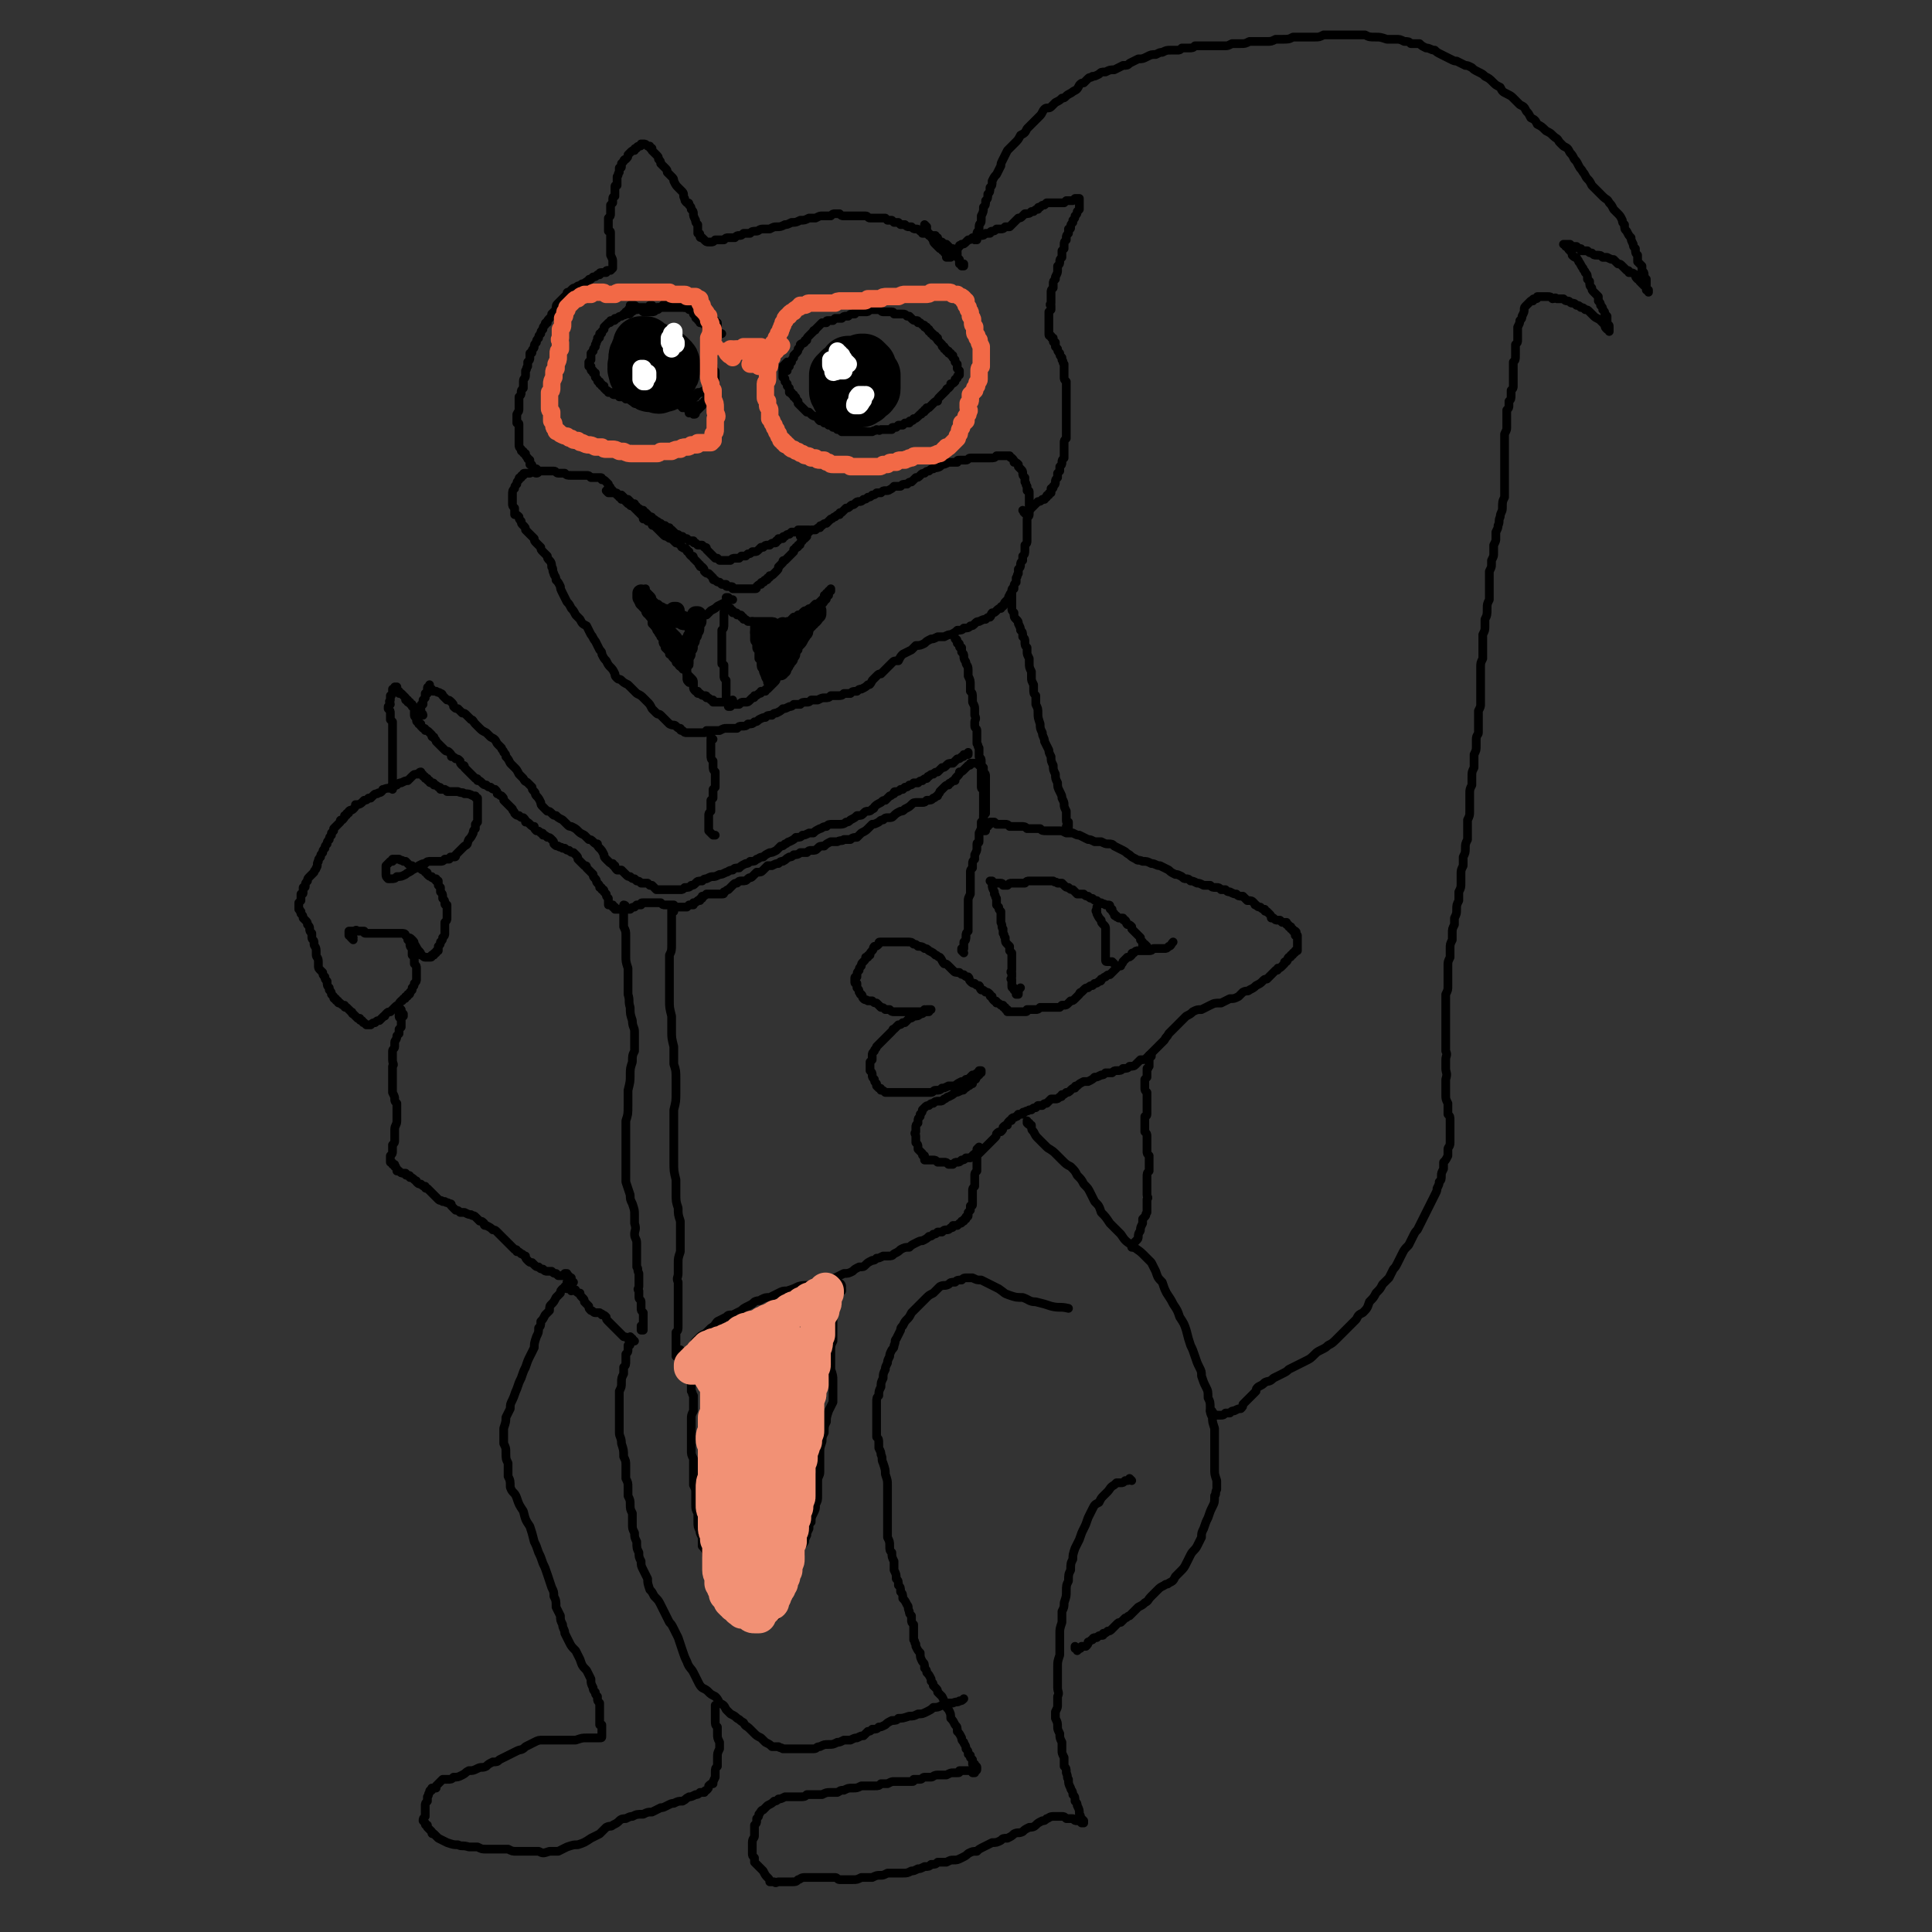 <svg viewBox='0 0 886 886' version='1.1' xmlns='http://www.w3.org/2000/svg' xmlns:xlink='http://www.w3.org/1999/xlink'><rect x="0" y="0" width="886" height="886" fill="#333333" stroke="none"/><g fill='none' stroke='#000000' stroke-width='4' stroke-linecap='round' stroke-linejoin='round'><path d='M368,246c0,-1 0,-1 -1,-1 0,-1 0,0 0,0 0,1 0,0 0,1 0,0 0,0 0,0 0,0 0,0 0,0 0,-1 0,-1 0,-1 1,0 1,0 2,-1 0,0 0,0 1,0 1,0 1,0 2,-1 1,0 1,0 2,0 1,-1 1,-1 2,-1 0,-1 0,-1 1,-1 1,-1 1,-1 2,-1 1,-1 1,-1 2,-2 1,0 1,-1 2,-1 1,-1 1,-1 2,-1 0,-1 0,-1 1,-1 1,-1 1,-1 2,-2 1,0 1,0 2,-1 1,-1 1,0 2,-1 1,-1 1,-1 2,-1 1,0 1,0 2,-1 1,0 1,0 2,-1 1,0 1,0 2,-1 1,0 1,0 2,-1 1,0 1,0 2,0 1,-1 1,-1 2,-1 2,0 1,0 3,-1 0,0 0,0 1,-1 2,0 2,0 3,0 1,-1 1,-1 3,-1 1,-1 1,-1 2,-1 1,-1 1,-1 2,-2 1,0 1,0 2,-1 1,-1 1,-1 2,-1 1,-1 1,-1 2,-1 1,-1 1,-1 2,-1 1,-1 1,0 3,-1 0,0 0,0 1,-1 1,0 1,0 3,-1 1,0 1,0 2,0 1,0 1,0 2,0 0,-1 0,-1 1,-1 1,0 1,0 2,0 0,0 0,0 1,0 1,0 1,-1 2,-1 1,0 1,0 1,0 1,0 1,0 2,0 1,0 1,0 2,0 1,0 1,0 3,0 1,0 1,0 1,0 2,0 2,0 3,-1 1,0 1,0 2,0 0,0 0,0 1,0 1,0 1,0 1,0 1,0 1,0 2,0 0,1 1,1 1,1 1,1 1,1 1,2 1,0 1,0 2,1 0,0 0,0 0,1 1,1 1,1 1,1 1,1 1,1 1,2 0,1 0,1 1,2 0,1 0,1 0,2 1,1 0,1 1,2 0,1 0,1 0,2 1,0 1,0 1,1 0,1 0,1 0,2 0,1 0,1 0,2 0,1 0,1 0,2 0,1 0,1 0,2 0,1 0,1 0,2 0,1 -1,1 -1,2 0,1 0,1 0,2 0,1 0,1 0,2 0,1 0,1 0,2 0,1 0,1 0,2 0,1 0,1 0,2 0,1 0,1 -1,2 0,1 0,1 0,2 0,2 0,2 -1,3 0,1 0,1 0,2 -1,1 -1,1 -1,2 0,1 0,1 -1,2 0,1 0,1 0,2 -1,1 0,1 -1,2 0,1 0,1 0,2 -1,1 -1,1 -1,2 -1,1 0,1 -1,2 0,1 -1,1 -1,2 -1,1 0,1 -1,2 0,0 0,0 -1,1 -1,1 0,1 -1,2 -1,0 -1,0 -1,1 -1,0 -1,0 -2,1 -1,1 -1,1 -2,1 -1,1 0,1 -1,2 -1,0 -1,0 -2,1 -1,0 -1,0 -3,1 -1,0 -1,0 -2,1 -1,1 -1,1 -2,1 -1,1 -1,1 -3,1 -1,1 -1,1 -3,1 -1,1 -1,1 -3,2 -1,0 -1,0 -3,1 -1,0 -1,0 -3,0 -2,1 -2,1 -3,1 -2,1 -2,1 -3,2 -2,1 -2,1 -4,1 -1,1 -1,1 -2,2 -2,1 -2,1 -4,2 -1,1 -1,1 -2,3 -2,0 -2,0 -3,1 -1,1 -1,1 -3,3 -1,1 -1,1 -2,2 -1,0 -1,0 -2,1 -1,1 -1,1 -2,2 -1,2 -1,2 -2,2 -1,1 -1,1 -3,2 -1,0 -1,0 -2,1 -2,0 -2,0 -3,1 -1,0 -1,0 -3,0 -1,1 -1,1 -3,1 -1,0 -1,0 -3,0 -1,1 -1,1 -3,1 -1,0 -1,0 -3,1 -1,0 -1,0 -3,0 -1,1 -1,1 -2,1 -2,0 -2,0 -3,1 -1,0 -1,0 -3,0 -1,1 -1,1 -2,1 -2,1 -2,1 -3,1 -1,1 -1,1 -3,2 -1,0 -1,0 -2,1 -2,0 -2,0 -3,1 -1,0 -1,0 -3,1 -1,1 -1,1 -2,1 -1,1 -1,1 -3,1 -1,1 -1,1 -3,1 -1,0 -1,0 -2,1 -1,0 -1,0 -3,0 -1,0 -1,0 -2,0 -1,0 -1,0 -3,1 0,0 0,0 -1,0 -1,0 -1,0 -2,0 -1,0 -1,0 -1,0 -1,0 -1,0 -2,0 0,0 0,1 -1,1 -1,0 -1,0 -2,0 -1,0 -1,0 -2,0 0,0 0,0 -1,0 -1,0 -1,0 -2,0 -1,0 -1,0 -1,0 -1,0 -1,0 -2,-1 -1,0 -1,0 -1,-1 -1,0 -1,0 -2,-1 -1,-1 -1,0 -3,-1 -1,-1 -1,-1 -2,-2 -1,-1 -1,-1 -2,-2 -1,-1 -1,0 -2,-1 -1,-1 -1,-1 -2,-2 -1,-2 -1,-2 -2,-3 -1,-1 -1,-1 -2,-2 -1,-1 -1,-1 -3,-2 -1,-1 -1,-1 -2,-2 -1,-1 -1,-1 -2,-2 -2,-1 -2,-1 -3,-2 -1,-1 -1,0 -2,-1 -1,-1 -1,-1 -1,-2 -1,-2 -1,-2 -2,-3 -1,-1 -1,-1 -2,-3 -1,-1 -1,-1 -2,-3 0,-1 0,-1 -1,-2 -1,-2 -1,-2 -2,-4 -1,-1 -1,-2 -2,-3 -1,-2 -1,-2 -2,-4 -2,-1 -2,-1 -3,-3 -1,-1 -1,-1 -2,-2 -1,-2 -1,-2 -2,-3 -1,-2 -1,-2 -2,-3 -1,-2 -1,-2 -2,-4 -1,-2 -1,-2 -1,-3 -1,-2 -1,-2 -2,-3 0,-2 -1,-2 -1,-3 -1,-2 0,-2 -1,-3 0,-1 0,-2 -1,-3 -1,-1 -1,-1 -1,-2 -1,-1 -1,-1 -2,-2 -1,-1 -1,-1 -1,-2 -1,-1 -1,-1 -2,-2 -1,-1 -1,-1 -1,-2 -1,-1 -1,-1 -2,-2 -1,-1 -1,-1 -2,-2 0,-1 0,-1 -1,-2 -1,-1 -1,-1 -1,-2 -1,-1 -1,-1 -1,-2 -1,-1 -1,-1 -2,-1 0,-1 0,-2 0,-3 -1,-1 -1,-1 -1,-2 0,-1 0,-1 0,-2 0,-1 0,-1 0,-2 0,-2 0,-2 1,-3 0,-1 0,-1 1,-2 0,-1 0,-1 1,-2 0,-1 0,-1 1,-1 0,-1 0,-1 1,-1 0,-1 0,-1 1,-1 0,0 0,0 1,0 1,0 1,0 1,0 2,-1 2,0 3,0 1,0 1,-1 2,-1 2,0 2,0 3,0 1,0 1,0 3,0 1,0 1,1 2,1 1,0 1,0 3,0 1,1 1,1 3,1 2,0 2,0 3,0 2,0 2,0 4,0 1,0 1,0 2,1 1,0 1,0 2,0 1,0 1,0 2,0 1,0 1,0 1,1 1,0 1,0 2,1 0,0 0,0 1,1 0,0 0,0 0,1 1,0 1,1 1,1 1,1 1,1 1,1 1,1 0,1 1,1 0,0 0,0 1,1 0,0 0,0 0,0 1,1 1,0 1,1 0,0 0,0 1,0 0,1 0,1 0,1 1,0 1,0 1,0 1,1 1,1 1,1 0,0 0,0 0,0 1,1 1,1 1,1 0,0 0,0 1,0 0,1 0,1 1,1 0,0 0,0 1,1 0,0 0,0 1,1 0,0 0,0 1,1 1,1 1,1 1,1 1,1 1,1 1,2 1,0 1,0 2,1 1,0 1,0 2,1 0,1 0,1 1,1 1,1 1,1 2,2 1,1 1,1 2,2 1,1 1,1 2,1 1,1 1,1 2,1 1,1 1,1 2,2 1,0 1,0 2,1 1,0 0,1 1,1 1,1 1,0 2,1 0,1 0,1 1,1 0,1 0,1 1,2 1,0 1,0 1,1 1,1 1,1 1,1 1,1 1,1 1,1 1,1 0,1 1,1 0,1 0,1 1,1 1,1 1,1 1,2 1,1 1,1 2,1 1,1 1,1 2,2 0,1 0,1 1,1 1,1 1,1 2,1 0,0 0,0 1,1 0,0 0,0 1,0 0,0 0,0 1,0 0,1 0,1 1,1 1,0 1,0 1,0 1,0 1,0 1,1 1,0 1,0 2,0 1,0 1,0 2,0 0,0 0,0 1,0 1,0 1,0 2,0 1,0 1,0 2,0 1,0 1,0 1,0 1,0 1,0 1,-1 1,-1 1,-1 2,-1 0,-1 0,-1 1,-1 1,0 0,-1 1,-1 1,0 1,0 1,-1 1,0 1,0 1,-1 1,0 1,0 2,-1 0,0 0,0 1,-1 1,-1 1,-1 1,-2 1,-1 1,-1 2,-2 0,-1 0,-1 1,-1 1,-1 1,-1 2,-2 0,0 0,0 1,-1 0,0 0,0 1,-1 0,0 0,0 0,-1 0,0 1,0 1,-1 1,0 1,0 1,-1 1,0 1,0 1,-1 0,0 0,0 1,-1 0,0 0,0 0,-1 1,0 1,0 1,0 1,-1 1,-1 1,-1 0,0 0,-1 0,-1 0,0 0,0 0,0 0,-1 1,-1 1,-1 0,0 0,0 0,0 0,0 0,0 0,0 0,-1 0,-1 0,-1 0,0 0,0 0,0 0,0 0,0 0,0 -1,0 -1,0 -1,0 0,0 0,0 -1,0 -1,0 -1,0 -1,0 -1,0 -1,0 -2,0 0,0 0,1 -1,1 -1,0 -1,0 -2,0 -1,1 -1,1 -1,1 -1,0 -1,0 -2,1 -1,0 -1,0 -1,1 -1,0 -1,0 -2,0 0,1 0,1 -1,1 0,1 0,1 -1,1 -1,0 -1,0 -2,1 -1,0 -1,0 -1,0 -1,0 -1,0 -2,1 0,0 0,0 -1,0 -1,1 -1,1 -1,1 -1,1 -1,1 -2,1 -1,0 -1,0 -1,0 -1,1 -1,1 -2,1 0,0 0,0 -1,1 -1,0 -1,0 -1,0 -1,0 -1,0 -1,0 -1,1 -1,1 -1,1 -1,0 -1,0 -1,0 -1,0 -1,0 -1,0 -1,0 -1,0 -2,1 0,0 0,0 -1,0 0,0 0,0 -1,0 0,0 0,0 -1,0 0,0 0,0 -1,0 0,0 0,0 -1,0 0,0 0,0 -1,-1 0,0 0,0 -1,0 -1,-1 -1,-1 -1,-1 -1,-1 -1,-1 -2,-2 0,0 0,0 -1,-1 0,-1 0,-1 -1,-1 0,0 0,0 -1,-1 -1,0 -1,0 -2,0 -1,-1 -1,-1 -1,-1 -1,0 -1,0 -1,-1 -1,0 -1,0 -2,0 -1,-1 -1,-1 -1,-1 -1,0 -1,0 -2,-1 -1,0 -1,0 -1,0 -1,-1 -1,-1 -2,-1 -1,-1 -1,-1 -2,-2 -1,0 -1,0 -1,-1 -1,0 -1,0 -2,-1 -1,0 -1,0 -2,-1 -1,0 -1,-1 -2,-1 -1,-1 -1,-1 -2,-1 0,-1 0,-1 -1,-1 -1,-1 -1,-1 -2,-2 -1,0 -1,0 -1,-1 -1,0 -1,0 -1,0 -1,-1 -1,-1 -2,-1 0,-1 0,-1 -1,-1 0,-1 0,-1 0,-1 -1,0 -1,0 -2,-1 0,0 0,0 -1,-1 0,0 0,0 -1,0 -1,-1 -1,-1 -1,-1 -1,-1 -1,-1 -1,-1 -1,0 -1,0 -2,0 0,-1 0,-1 -1,-1 -1,0 -1,0 -1,0 -1,0 -1,0 -2,0 0,0 0,0 -1,-1 0,0 0,0 0,0 0,0 0,0 1,0 '/><path d='M247,216c0,0 -1,-1 -1,-1 0,0 0,1 0,1 0,0 -1,0 -1,0 0,-1 0,-1 0,-1 -1,-1 -1,-1 -1,-1 0,-1 0,-1 -1,-1 0,-1 0,-1 0,-2 -1,-1 -1,0 -1,-1 -1,-1 -1,-1 -1,-2 -1,0 -1,0 -1,-1 -1,0 -1,0 -1,-1 -1,-1 -1,-1 -1,-2 0,-1 0,-1 0,-2 0,-1 0,-1 0,-2 0,-1 0,-1 0,-2 0,-1 0,-1 0,-3 0,-1 0,-1 -1,-1 0,-1 0,-1 0,-2 0,-1 0,-1 0,-2 1,-2 1,-1 1,-3 0,-1 0,-1 0,-2 0,-1 0,-1 0,-3 1,-1 1,-1 1,-2 0,-1 0,-1 1,-2 0,-1 0,-1 0,-2 0,-1 0,-1 0,-1 0,-2 1,-1 1,-3 0,-1 0,-1 0,-2 1,-1 0,-1 1,-2 0,-1 0,-1 0,-2 1,-1 1,-1 1,-2 0,-1 0,-1 0,-2 1,0 1,0 1,-1 0,-1 1,-1 1,-2 0,-1 0,-1 1,-2 0,-1 0,-1 1,-2 0,-1 0,-1 1,-2 0,-1 0,-1 1,-2 0,-1 0,-1 1,-2 0,-1 0,-1 1,-1 0,-1 0,-1 1,-2 1,-1 1,-1 1,-2 1,-1 1,-1 2,-2 0,-2 0,-2 1,-3 1,-1 1,-1 2,-2 1,-1 1,-1 2,-2 0,-1 0,-1 1,-1 1,-1 1,-1 1,-1 1,-1 1,-1 2,-1 1,-1 1,-1 2,-1 1,-1 1,-1 2,-1 1,-1 1,-1 2,-1 0,-1 0,-1 1,-1 1,-1 1,-1 1,-1 1,0 1,0 2,-1 0,0 0,0 1,0 0,-1 0,-1 1,-1 0,0 0,0 1,0 0,0 0,0 1,0 0,-1 0,-1 1,-1 0,0 0,0 0,0 1,0 1,0 1,0 0,0 0,0 0,0 0,0 0,0 0,0 0,0 0,0 0,0 1,-1 1,-1 1,-1 0,0 0,0 0,0 0,-1 0,-1 0,-1 0,-1 0,-1 0,-1 0,-1 0,-1 0,-1 0,-1 0,-1 -1,-3 0,0 0,0 0,-1 0,-1 0,-1 0,-2 0,-1 0,-1 0,-2 0,-1 0,-1 0,-2 0,0 0,0 0,-1 0,-1 0,-1 0,-2 0,-1 0,-1 -1,-1 0,-1 0,-1 0,-2 0,-1 0,-1 0,-2 0,-1 0,-1 0,-2 1,-1 1,-1 1,-2 0,-1 0,-1 0,-2 0,-1 0,-1 0,-2 1,-1 1,-1 1,-1 0,-1 0,-1 0,-2 0,-1 1,-1 1,-1 0,-1 0,-1 0,-2 0,-1 0,-1 0,-2 0,-1 0,-1 1,-1 0,-1 0,-1 0,-2 0,-1 0,-1 0,-2 1,-1 0,-1 1,-2 0,-1 0,-1 0,-2 1,0 1,0 1,-1 0,-1 0,-1 0,-1 1,-1 1,-1 1,-1 0,-1 1,-1 1,-1 1,-1 1,-1 1,-2 1,-1 1,-1 1,-1 1,-1 1,-1 2,-1 0,-1 0,-1 1,-1 0,-1 1,-1 1,-1 1,0 1,0 1,-1 1,0 1,0 1,0 1,0 1,0 2,1 0,0 0,0 1,0 0,1 0,1 1,1 0,1 0,1 0,1 1,1 1,1 2,2 1,1 1,1 1,2 1,1 1,1 1,2 1,1 1,1 2,2 1,1 1,1 1,2 1,1 1,1 2,2 1,1 1,1 1,2 1,2 1,2 2,3 1,1 1,1 2,2 1,1 0,2 1,3 0,1 0,1 1,2 1,0 1,0 1,1 1,1 1,1 1,2 1,1 1,1 1,2 0,1 0,1 1,3 0,1 0,1 1,2 0,1 0,1 0,2 0,1 0,1 0,2 1,0 1,0 1,1 0,1 0,1 1,1 0,0 0,0 1,1 0,0 0,0 0,0 1,1 1,1 2,1 0,0 0,0 1,0 1,0 1,0 2,-1 1,0 1,0 2,0 1,0 1,0 2,0 1,-1 1,-1 2,-1 1,0 2,0 3,0 1,-1 1,-1 2,-1 1,0 1,0 2,-1 2,0 2,0 3,0 1,-1 1,-1 3,-1 1,0 1,-1 3,-1 1,0 1,0 3,0 2,-1 2,-1 3,-1 2,0 2,0 4,-1 1,0 1,0 3,-1 2,0 2,0 4,-1 2,0 2,0 4,-1 2,0 2,0 3,0 2,-1 2,-1 3,-1 1,0 1,0 2,0 1,0 1,0 2,0 1,-1 1,-1 2,-1 1,0 1,0 2,0 1,1 1,1 2,1 1,0 1,0 2,0 2,0 2,0 3,0 1,0 1,0 2,0 1,0 1,0 3,0 1,0 1,1 2,1 2,0 2,0 3,0 1,0 1,0 2,0 1,0 1,0 2,0 0,0 0,0 1,1 1,0 1,0 2,0 1,1 1,1 1,1 1,0 1,0 2,0 1,1 1,1 1,1 1,0 1,0 2,0 1,1 1,1 2,1 0,0 0,0 1,0 1,1 1,1 2,1 1,0 1,0 2,1 1,0 1,0 1,1 1,0 1,0 2,0 1,0 1,0 1,1 1,0 1,0 2,0 0,0 0,0 1,0 0,1 0,1 0,1 0,0 0,0 1,0 0,1 0,1 0,1 0,0 0,0 0,0 0,0 0,0 0,0 0,0 0,0 0,0 1,1 1,0 1,1 0,0 0,0 0,0 0,0 0,0 1,0 0,0 0,0 0,0 0,0 0,0 1,1 0,0 0,0 0,0 0,0 0,0 1,0 0,0 0,0 0,0 1,1 1,1 1,1 0,0 0,0 1,1 0,0 0,0 1,0 0,1 0,1 0,1 1,0 1,0 1,0 0,1 0,1 1,1 0,0 0,0 0,1 0,0 0,0 0,0 0,1 0,1 0,1 1,1 1,1 1,1 0,0 0,0 0,1 0,0 0,0 0,0 0,0 0,0 0,1 0,0 0,0 1,0 0,1 0,1 0,1 0,0 0,0 0,0 0,0 0,0 0,0 0,0 0,0 0,0 0,0 0,0 0,0 0,0 0,0 0,0 1,0 0,0 0,0 0,0 0,0 0,0 0,0 0,0 0,0 0,0 1,0 1,0 0,0 0,0 0,-1 '/><path d='M425,104c0,0 -1,-1 -1,-1 0,0 0,0 0,0 1,0 1,0 0,0 0,0 0,0 0,0 0,0 0,0 0,0 0,0 0,0 0,0 0,0 0,0 0,1 0,0 0,0 1,1 0,1 0,1 0,1 1,1 1,1 2,2 0,1 0,1 1,2 0,1 0,1 1,2 0,0 0,0 1,1 0,0 0,0 1,1 0,0 0,0 1,0 0,1 0,1 1,1 0,1 0,1 1,1 0,1 0,1 0,2 1,0 0,0 1,0 0,0 0,0 0,0 0,0 0,0 0,0 0,0 0,0 1,0 0,-1 0,-1 0,-1 1,-1 1,-1 1,-1 1,-1 1,-1 2,-1 0,-1 0,-1 1,-2 0,-1 0,0 1,-1 1,0 1,0 2,-1 0,0 0,0 1,-1 1,0 1,0 2,-1 1,0 1,0 2,-1 1,0 1,0 2,0 1,0 1,0 2,-1 1,0 1,0 2,0 0,0 0,-1 1,-1 1,0 1,0 2,-1 1,0 1,0 2,0 1,0 1,0 2,-1 1,0 1,0 2,0 1,-1 1,-1 2,-2 1,-1 1,-1 2,-2 1,0 1,0 2,-1 0,0 0,0 1,-1 2,0 2,0 3,-1 0,0 0,0 1,0 1,-1 1,-1 2,-1 0,-1 0,-1 1,-1 1,-1 1,-1 2,-1 0,0 0,0 1,-1 1,0 1,0 1,0 1,0 1,0 1,0 1,0 1,0 1,0 1,0 1,0 1,0 1,0 1,0 1,0 1,0 1,0 2,0 0,0 0,0 1,0 0,0 0,0 1,-1 0,0 0,0 0,0 1,0 1,0 1,0 1,0 1,0 1,0 1,0 1,0 1,0 1,-1 1,-1 1,-1 1,0 1,0 1,0 0,0 0,0 0,0 0,0 1,0 1,0 0,0 0,0 0,0 0,1 0,1 0,1 0,1 0,1 0,1 0,1 0,1 0,2 0,0 0,0 0,1 -1,1 -1,1 -1,1 0,1 0,1 -1,2 0,1 0,1 -1,2 0,1 0,1 0,1 -1,1 -1,1 -1,2 0,1 0,1 -1,1 0,1 0,1 0,2 -1,1 -1,1 -1,2 0,0 0,0 0,1 -1,1 -1,1 -1,2 0,1 0,1 0,2 -1,1 -1,1 -1,1 0,2 0,2 0,3 -1,1 -1,1 -1,2 0,1 0,1 -1,2 0,1 0,1 0,2 0,1 0,1 -1,3 0,0 0,0 0,1 -1,1 -1,1 -1,2 0,1 0,1 0,2 -1,1 -1,1 -1,2 0,1 0,1 0,2 0,0 0,0 0,1 0,1 0,1 0,2 -1,1 0,1 0,1 0,1 0,1 0,2 -1,1 -1,1 -1,1 0,1 0,1 0,2 0,1 0,1 0,2 0,0 0,0 0,1 0,1 0,1 0,1 0,1 0,1 0,1 0,1 0,1 0,2 0,0 0,0 0,1 0,0 0,0 0,0 0,1 0,1 1,1 0,1 0,1 1,1 0,1 0,1 0,1 0,1 0,1 1,1 0,1 0,1 0,2 1,1 1,1 1,1 0,1 0,1 1,2 0,1 0,1 1,2 0,0 0,0 0,1 1,1 0,1 1,2 0,1 0,1 0,2 0,1 0,1 0,2 0,1 0,1 0,2 0,1 0,1 1,2 0,1 0,1 0,2 0,1 0,1 0,2 0,1 0,1 0,2 0,1 0,1 0,2 0,1 0,1 0,2 0,1 0,1 0,2 0,1 0,1 0,2 0,1 0,1 0,2 0,1 0,1 0,2 0,1 0,1 0,2 0,1 0,1 0,2 0,1 0,1 0,2 0,1 0,1 0,2 -1,1 -1,1 -1,2 0,1 0,1 0,2 0,2 0,2 0,3 0,1 0,1 0,2 -1,1 -1,1 -1,2 0,1 0,1 -1,2 0,1 0,1 0,2 -1,1 -1,1 -1,1 0,1 0,1 0,2 -1,1 -1,1 -1,2 0,1 0,1 -1,2 0,1 0,1 -1,1 0,1 0,1 0,2 -1,0 -1,0 -1,1 -1,0 -1,0 -1,1 -1,0 0,0 -1,1 -1,0 -1,0 -1,0 -1,1 -1,1 -2,1 0,0 0,0 -1,1 0,0 0,0 -1,1 0,0 0,0 -1,1 0,0 0,0 -1,1 0,0 0,0 -1,1 0,0 0,0 0,0 -1,0 -1,1 -1,0 -1,0 0,0 -1,-1 '/><path d='M361,169c0,0 -1,-1 -1,-1 0,0 0,0 0,1 1,0 1,-1 1,-1 0,1 0,1 0,1 0,0 0,0 0,0 -1,1 0,1 0,1 0,0 -1,0 0,0 0,0 0,0 0,0 0,0 0,0 0,0 0,0 0,0 0,-1 0,0 0,0 0,0 0,-1 1,-1 1,-1 0,0 0,-1 0,-1 1,-1 1,-1 1,-1 0,-1 0,-1 1,-2 0,-1 0,-1 0,-1 1,-1 1,-1 1,-1 1,-1 1,-1 1,-2 1,-1 1,-1 1,-2 1,-1 1,0 2,-1 0,-1 0,-1 1,-1 0,-1 0,-1 1,-2 0,0 0,0 1,-1 0,0 0,0 1,-1 0,-1 1,0 1,-1 1,-1 1,-1 2,-2 0,0 0,0 1,-1 1,0 1,0 2,0 0,-1 0,-1 1,-1 1,0 1,0 2,0 0,0 0,0 1,-1 1,0 1,0 2,0 0,0 1,0 1,0 1,-1 1,-1 2,-1 1,0 1,0 1,0 1,-1 1,-1 2,-1 0,0 0,0 1,0 0,-1 0,-1 1,-1 1,0 1,0 1,0 1,0 1,0 2,0 1,0 1,0 1,0 1,0 1,0 2,-1 0,0 0,0 1,0 1,0 1,0 1,0 1,0 1,0 2,0 1,0 1,1 2,1 0,0 0,0 1,0 1,0 1,0 2,0 1,0 1,0 1,0 1,0 1,1 1,1 1,0 1,0 1,0 1,0 1,0 2,0 1,0 1,0 1,0 1,0 1,0 2,1 0,0 1,0 1,0 1,1 1,1 1,1 1,1 1,1 2,1 1,0 1,0 1,1 1,0 1,0 1,0 1,1 1,1 1,1 1,0 1,0 1,1 0,0 1,0 1,0 0,1 0,1 1,1 0,1 0,1 0,1 1,0 1,0 1,1 1,0 1,0 1,1 1,0 1,0 1,0 0,1 0,1 1,1 0,1 0,1 0,1 1,1 1,1 1,1 1,1 1,1 1,1 0,1 0,1 1,1 0,1 0,1 0,1 1,0 1,0 1,1 0,0 0,0 1,0 0,0 0,0 0,1 1,0 1,0 1,0 0,0 0,0 0,0 0,1 0,1 1,1 0,0 0,0 0,1 0,0 0,0 0,0 1,1 1,1 1,1 0,0 0,0 0,1 0,0 0,0 0,0 1,1 1,1 1,1 0,0 0,0 0,1 0,0 0,0 0,0 0,1 0,1 0,1 0,0 0,0 1,1 0,0 0,0 0,0 0,0 0,0 0,1 0,0 0,0 0,0 0,0 0,0 0,1 -1,0 -1,1 -1,1 0,1 0,0 -1,1 0,0 0,1 0,1 -1,1 -1,1 -2,1 0,1 0,1 -1,2 0,0 -1,0 -1,1 -1,1 -1,1 -2,2 0,0 0,0 -1,1 -1,1 -1,1 -1,2 -1,0 -1,0 -2,1 -1,1 -1,1 -2,2 0,0 0,0 -1,0 0,1 0,1 -1,1 0,1 0,1 -1,1 -1,1 0,1 -1,1 -1,1 -1,1 -1,1 -1,1 -1,1 -2,1 0,0 0,1 -1,1 -1,0 -1,0 -1,1 -1,0 -1,0 -2,0 0,0 0,0 -1,1 -1,0 -1,0 -2,0 0,0 0,0 -1,1 -1,0 0,0 -1,0 -1,0 -1,0 -1,1 -1,0 -1,0 -2,0 -1,0 -1,0 -1,0 -1,0 -1,0 -2,0 -1,1 -1,0 -2,0 -1,1 -1,0 -2,1 0,0 0,0 -1,0 -1,0 -1,0 -1,0 -1,0 -1,0 -2,0 -1,0 -1,0 -1,0 -1,0 -1,0 -1,0 -1,0 -1,0 -2,0 -1,0 -1,0 -2,0 -1,0 -1,0 -2,0 0,0 0,0 -1,0 0,0 0,0 0,0 -1,0 -1,0 -1,0 -1,-1 -1,-1 -2,-1 -1,-1 -1,-1 -2,-1 0,0 0,0 -1,-1 0,0 -1,0 -1,0 -1,-1 -1,-1 -2,-1 -1,-1 -1,-1 -2,-1 -1,-1 -1,-1 -1,-2 -1,0 -2,0 -3,-1 0,0 0,0 -1,-1 0,0 0,0 -1,0 -1,-1 -1,-1 -1,-1 -1,-1 -1,-1 -1,-1 -1,-1 -1,-1 -1,-1 -1,-1 -1,-1 -1,-1 0,0 0,0 0,-1 0,0 0,0 -1,-1 0,0 0,0 0,0 0,-1 0,-1 -1,-1 0,0 0,0 0,-1 -1,0 -1,0 -1,-1 0,0 0,0 -1,0 0,-1 0,-1 0,-1 0,-1 0,-1 0,-1 -1,-1 -1,-1 -1,-1 0,0 0,0 0,-1 0,0 0,0 -1,-1 0,0 0,0 0,0 0,-1 0,-1 0,-1 0,-1 -1,-1 -1,-1 0,-1 0,-1 0,-1 0,0 0,0 0,-1 0,0 0,0 0,-1 0,0 0,0 0,-1 0,0 0,0 0,0 0,-1 0,-1 0,-1 0,0 0,0 1,-1 0,0 0,0 1,-1 '/><path d='M316,188c0,0 -1,0 -1,-1 0,0 1,1 1,1 0,1 0,1 0,1 0,1 0,0 0,0 0,0 0,0 1,0 0,0 0,0 0,0 1,0 1,1 1,1 1,0 1,0 1,-1 0,0 0,0 0,0 0,0 0,0 1,-1 0,0 0,0 0,0 0,0 0,0 0,0 0,0 0,0 0,0 1,-1 1,-1 1,-1 0,0 0,0 0,0 1,-1 1,-1 1,-1 0,-1 0,-1 0,-1 0,0 1,0 1,0 0,-1 0,-1 0,-1 0,0 0,0 0,0 0,0 0,0 0,0 1,0 1,0 1,0 0,0 0,0 0,0 0,0 0,0 0,-1 1,0 1,0 1,0 0,0 0,0 0,0 0,0 0,0 0,0 0,0 0,0 0,0 0,0 0,0 0,0 0,0 0,0 0,0 0,0 0,0 0,0 0,1 0,1 -1,1 0,0 0,0 -1,1 0,0 0,0 -1,0 -1,1 -1,1 -1,1 -1,0 -1,0 -1,0 -1,0 -1,0 -2,0 0,0 0,0 -1,0 -1,1 -1,0 -1,1 0,0 0,0 -1,0 0,0 0,0 0,0 -1,0 -1,0 -1,0 -1,0 -1,0 -1,0 0,-1 0,-1 -1,-1 0,0 0,0 -1,-1 0,0 0,0 -1,0 -1,0 -1,0 -1,0 -1,0 -1,0 -1,0 -1,0 -1,0 -2,-1 -1,0 -1,0 -1,0 -1,0 -1,0 -1,0 -1,0 -1,0 -1,0 -1,0 -1,0 -1,0 -1,0 -1,0 -1,0 -1,1 -1,0 -1,1 -1,0 -1,0 -1,0 0,0 0,0 -1,0 0,0 0,0 -1,0 0,0 0,0 -1,0 0,0 0,0 0,1 -1,0 -1,0 -1,0 -1,0 -1,0 -1,0 -1,0 -1,0 -1,-1 -1,0 -1,0 -2,0 0,-1 0,-1 -1,-1 0,0 0,0 -1,-1 0,0 0,0 -1,0 0,0 0,0 -1,0 0,0 0,0 -1,-1 0,0 0,0 0,0 -1,0 -1,0 -1,0 -1,0 -1,0 -1,0 0,-1 0,-1 -1,-1 0,0 0,0 0,0 -1,0 -1,0 -1,0 -1,0 -1,0 -1,-1 0,0 0,0 -1,0 0,0 0,0 0,0 -1,0 -1,0 -1,0 0,-1 -1,-1 -1,-1 0,0 0,0 -1,-1 0,0 0,0 0,-1 0,0 -1,0 -1,0 0,0 0,0 0,0 0,-1 0,-1 -1,-1 0,0 0,-1 0,-1 -1,0 -1,0 -1,-1 0,0 0,0 0,0 -1,-1 -1,-1 -1,-1 0,0 0,0 0,-1 0,0 0,0 0,-1 -1,0 -1,0 -1,0 0,-1 0,-1 0,-1 -1,0 -1,0 -1,-1 0,0 0,0 0,-1 0,0 0,0 -1,0 0,-1 0,-1 0,-1 0,-1 0,-1 0,-1 0,0 0,0 1,-1 0,0 0,0 0,-1 0,0 0,0 0,0 0,-1 0,0 0,-1 0,0 0,0 0,0 0,-1 0,-1 0,-1 1,-1 1,-1 1,-1 0,-1 0,-1 1,-2 0,-1 0,-1 0,-1 1,-1 0,-1 1,-2 0,0 0,0 0,-1 1,0 1,0 1,-1 0,0 0,0 0,-1 1,0 1,0 1,-1 0,0 0,0 1,-1 0,0 0,-1 0,-1 1,-1 1,-1 1,-1 1,-1 1,-1 1,-1 1,0 1,0 1,-1 1,0 1,0 1,0 1,0 1,0 1,-1 1,0 1,0 1,0 1,-1 1,-1 2,-1 0,0 0,0 1,-1 0,0 0,1 1,0 0,0 0,0 1,0 0,0 0,0 0,0 1,0 1,0 1,-1 1,0 1,0 2,-1 0,0 0,0 0,0 1,0 1,0 1,0 1,-1 1,-1 1,-1 0,0 0,0 1,0 0,0 0,0 0,0 1,0 1,0 2,0 0,0 0,0 0,0 1,0 1,0 1,0 0,0 0,0 1,0 0,0 0,0 0,-1 1,0 1,0 1,0 0,1 0,1 1,1 0,0 0,0 0,0 1,0 1,0 1,0 0,0 0,0 1,0 0,0 0,0 0,0 0,0 0,0 1,0 0,0 0,0 0,0 1,0 1,0 1,0 0,0 0,0 1,0 0,0 0,0 0,0 1,0 1,0 1,0 1,0 1,0 2,0 0,0 0,0 1,0 1,0 1,0 1,0 1,0 1,0 2,0 1,0 1,0 2,0 0,0 0,0 1,0 0,0 0,0 0,0 1,0 1,0 1,0 1,0 1,0 1,0 1,0 1,0 1,1 0,0 0,0 1,0 0,1 0,1 0,1 1,1 1,1 1,1 0,0 0,0 1,0 0,0 0,0 0,0 0,1 0,1 0,1 0,0 0,0 1,0 0,0 0,0 0,0 1,0 1,0 1,1 0,0 0,0 0,0 1,0 1,0 1,0 0,0 0,0 1,0 0,0 0,0 0,0 0,0 0,0 1,0 0,0 0,0 0,0 1,1 1,0 1,0 0,1 0,0 0,1 1,0 1,0 1,0 0,0 0,0 0,0 0,0 0,0 0,0 0,1 1,1 1,1 0,0 0,0 0,0 0,1 0,1 0,1 0,0 0,0 0,0 0,1 0,1 0,1 0,0 0,0 0,0 0,0 0,0 0,1 0,0 0,0 0,0 0,0 0,0 0,1 0,0 0,0 0,0 0,0 0,0 0,0 1,1 0,1 0,1 1,0 1,0 1,0 1,0 1,0 1,0 '/><path d='M288,144c0,0 -1,0 -1,-1 0,0 1,0 1,0 0,-1 0,-1 1,-2 0,-1 0,0 0,-1 0,0 0,0 0,0 0,0 0,0 0,0 0,0 0,0 0,0 1,0 1,0 1,0 1,0 1,0 1,0 1,1 1,1 1,1 1,1 1,1 2,1 1,1 1,1 1,1 1,0 1,0 2,0 0,0 0,0 1,0 1,0 1,0 1,0 1,0 1,0 2,-1 1,0 1,0 1,-1 1,0 1,0 2,-1 0,0 0,0 0,0 1,-1 1,-1 1,-1 0,0 0,0 1,0 0,0 0,0 1,0 0,0 0,0 1,0 1,0 1,0 1,0 1,0 1,0 2,0 0,0 0,0 1,0 1,0 1,0 1,1 1,0 1,0 1,1 1,0 1,0 1,0 1,1 1,0 1,1 1,0 1,0 1,0 1,1 1,1 1,1 0,1 0,1 0,1 1,1 1,1 1,1 0,1 0,1 1,1 0,1 0,1 1,1 0,0 0,0 0,1 1,0 1,0 2,0 0,1 0,1 0,1 1,1 1,1 1,1 0,1 0,1 0,1 1,1 1,1 1,1 0,1 0,1 0,2 0,0 0,0 0,1 0,0 0,0 0,1 0,0 0,0 0,1 0,0 0,0 0,1 0,0 0,0 0,1 0,1 0,1 0,2 0,1 0,1 0,1 0,1 0,1 0,1 0,1 0,1 0,1 0,1 0,1 1,2 0,0 0,0 0,1 1,0 1,0 1,1 0,0 0,0 0,1 0,0 0,0 0,1 1,0 1,0 1,1 0,1 0,1 0,1 0,1 0,1 0,1 0,1 0,1 0,2 0,0 0,0 0,1 0,0 0,0 -1,1 0,0 0,0 0,0 -1,1 -1,0 -1,1 0,0 0,0 -1,0 0,0 0,0 -1,1 0,0 0,0 -1,0 0,0 0,0 0,0 -1,1 -1,0 -1,1 -1,0 -1,0 -1,0 -1,0 -1,0 -1,0 0,1 0,1 -1,1 0,0 0,0 0,1 -1,0 -1,0 -1,0 0,1 0,1 -1,1 0,0 0,0 -1,0 0,1 0,1 -1,1 0,0 0,0 0,0 0,0 0,0 -1,0 0,0 0,0 0,0 0,0 0,0 0,-1 '/></g>
<g fill='none' stroke='#000000' stroke-width='26' stroke-linecap='round' stroke-linejoin='round'><path d='M390,168c0,0 -1,-1 -1,-1 0,0 0,1 1,1 0,0 0,-1 0,-1 0,0 0,0 0,0 0,0 0,0 0,0 0,0 0,0 0,0 0,0 0,0 0,0 0,1 0,1 0,1 0,0 0,0 0,0 -1,0 -1,0 -1,0 0,1 0,1 0,1 0,0 0,0 0,0 -1,0 -1,0 -1,0 0,0 0,0 0,0 0,0 0,0 -1,1 0,0 0,0 0,0 -1,0 -1,0 -1,0 -1,1 -1,1 -1,1 0,0 0,0 0,1 -1,0 -1,0 -1,0 0,1 0,1 0,1 0,1 0,1 0,1 0,1 0,1 0,2 0,0 0,0 0,1 0,1 0,0 0,1 0,1 0,1 0,1 0,1 0,1 1,1 0,1 0,1 0,1 0,1 0,1 1,1 0,1 0,1 1,1 0,0 0,0 1,0 0,0 0,0 1,0 1,0 1,0 2,0 0,0 0,0 1,0 1,0 1,0 1,0 1,0 1,0 1,0 0,0 0,0 1,0 1,-1 1,-1 1,-1 1,0 1,0 1,-1 0,0 0,0 1,-1 0,0 0,0 1,0 0,-1 0,-1 0,-1 1,0 1,0 1,-1 0,0 0,0 0,-1 0,0 0,0 0,-1 0,0 0,0 0,-1 0,-1 0,-1 0,-1 0,-1 0,-1 0,-2 0,0 0,0 -1,-1 0,-1 0,-1 -1,-1 0,-1 0,-1 0,-2 -1,-1 -1,-1 -1,-1 -1,-1 -1,-1 -1,-1 -1,0 -1,0 -1,0 -1,1 -1,1 -1,1 0,0 0,0 -1,0 0,1 0,1 0,1 0,0 0,-1 0,-1 '/><path d='M297,161c0,0 -1,0 -1,-1 0,0 0,1 0,1 1,0 0,0 0,0 0,-1 0,-1 0,-1 0,0 0,0 0,-1 0,0 1,0 0,-1 0,0 0,0 0,0 0,0 0,0 0,0 0,0 0,0 -1,0 0,0 0,0 0,0 0,0 0,0 0,0 0,0 0,0 0,0 -1,0 -1,0 -1,0 0,1 0,1 0,2 0,0 0,0 -1,1 0,0 0,0 0,1 -1,1 -1,1 -1,2 0,1 0,1 0,1 0,1 0,1 0,2 -1,1 0,1 0,2 0,0 -1,0 0,1 0,1 0,1 0,1 0,1 1,1 1,1 1,1 1,1 1,1 1,1 1,1 1,1 1,1 1,1 1,1 1,0 1,0 2,1 1,0 1,0 2,0 0,0 0,0 1,0 1,1 1,1 2,0 1,0 1,0 1,0 1,0 1,0 1,-1 1,-1 1,-1 1,-1 1,-1 1,-1 1,-2 1,-1 1,-1 1,-2 0,-1 0,-1 0,-1 0,-1 0,-1 0,-2 0,-1 0,-1 -1,-2 0,0 0,0 -1,-1 -1,0 -1,0 -2,-1 0,0 0,0 -1,-1 -1,0 -1,0 -2,-1 0,0 0,0 -1,0 0,0 0,0 -1,0 0,0 0,0 0,-1 '/></g>
<g fill='none' stroke='#FFFFFF' stroke-width='8' stroke-linecap='round' stroke-linejoin='round'><path d='M389,167c0,0 0,0 -1,-1 0,0 1,1 1,1 0,0 0,0 -1,0 0,0 0,0 0,0 0,0 0,0 0,-1 0,0 0,0 0,0 -1,0 -1,0 -1,0 0,0 0,0 -1,-1 0,0 0,0 0,0 -1,0 -1,0 -1,0 0,0 0,0 -1,0 0,1 0,1 -1,1 0,0 0,0 0,1 -1,0 -1,0 -1,1 0,0 0,0 0,1 0,0 0,0 0,1 0,0 0,0 0,0 0,0 0,0 0,0 0,1 0,1 1,0 0,0 0,1 1,0 0,0 0,0 1,0 0,-1 0,-1 0,-1 1,-1 1,-1 1,-2 0,0 0,0 0,-1 0,0 0,0 0,0 -1,-1 -1,-1 -2,-1 -1,0 -1,0 -1,0 -1,0 -1,0 -1,0 -1,0 -1,0 -1,0 0,0 0,0 0,0 0,1 0,1 0,2 0,1 0,1 1,1 1,1 1,1 2,2 1,0 1,0 2,0 0,0 0,0 1,0 0,0 0,-1 0,-2 1,0 0,0 0,-1 0,-1 1,-1 0,-2 0,-1 -1,-1 -1,-2 -1,0 -1,0 -1,-1 -1,0 0,0 -1,-1 '/><path d='M396,183c-1,0 -1,-1 -1,-1 0,0 0,0 0,0 0,0 0,0 0,-1 0,0 0,0 0,0 0,0 0,0 0,0 -1,0 -1,0 -1,0 0,0 0,0 0,0 -1,1 -1,1 -1,2 0,0 0,1 0,1 -1,1 -1,1 -1,2 0,0 0,0 0,0 0,0 0,0 0,0 1,0 1,0 1,0 1,0 1,0 1,0 1,-1 1,-1 1,-2 1,0 1,-1 1,-1 0,-1 0,-1 0,-2 0,0 0,0 0,0 0,0 0,0 0,0 0,0 0,0 -1,0 0,1 0,1 0,1 0,0 0,1 0,1 0,0 0,0 0,0 0,-1 0,-1 1,-1 1,-1 0,-1 1,-1 '/><path d='M308,158c0,-1 -1,-1 -1,-1 0,-1 0,0 0,0 0,0 0,0 0,-1 0,0 0,0 0,0 0,0 0,0 0,-1 0,0 0,0 0,0 1,-1 1,-1 1,-2 0,0 0,0 1,0 0,-1 0,-1 0,-1 0,0 0,1 0,1 0,0 0,0 0,0 0,1 0,1 0,1 0,1 0,1 0,1 -1,0 -1,0 -1,1 0,0 0,0 0,1 0,0 0,0 0,1 1,0 1,0 1,0 0,0 0,0 0,0 1,0 1,0 1,0 0,0 0,0 0,-1 -1,0 -1,0 -1,0 0,-1 0,-1 0,-1 0,0 0,0 0,1 -1,0 -1,0 -1,1 0,1 0,1 0,1 0,0 0,0 0,1 -1,0 -1,0 0,0 0,0 0,0 0,0 '/><path d='M296,171c0,0 0,0 -1,-1 0,0 1,1 1,1 0,0 0,0 -1,0 0,-1 0,-1 0,-1 0,0 0,0 0,-1 0,0 0,0 0,0 -1,0 -1,0 -1,0 0,1 0,1 0,2 0,1 0,1 0,2 0,0 0,0 0,1 0,0 0,0 1,1 0,0 0,0 0,0 0,0 0,0 1,0 0,-1 0,-1 0,-1 0,-1 0,-1 1,-1 0,0 0,0 0,-1 0,0 0,0 0,-1 0,0 0,0 0,0 -1,0 -1,0 -1,0 0,0 0,0 0,0 '/></g>
<g fill='none' stroke='#F26946' stroke-width='8' stroke-linecap='round' stroke-linejoin='round'><path d='M336,164c0,0 0,-1 -1,-1 0,0 1,0 1,0 0,0 0,0 0,-1 0,0 0,0 0,0 0,0 0,-1 0,-1 0,0 0,0 0,0 -1,0 -1,0 -1,0 0,0 0,0 0,0 0,0 0,0 0,0 0,0 0,0 0,0 0,0 0,0 0,0 0,0 0,0 0,0 0,0 0,0 0,0 1,0 1,0 1,0 0,0 0,0 1,0 0,-1 0,-1 1,-1 0,0 0,0 1,0 0,0 0,0 1,0 0,0 0,0 1,-1 0,0 0,0 1,0 0,0 0,0 0,0 1,0 1,0 1,0 1,0 1,0 1,0 0,0 0,0 1,0 0,0 0,0 0,0 1,0 1,0 1,0 1,0 1,0 1,0 1,0 1,0 1,0 0,0 0,0 1,0 0,1 0,1 0,1 1,0 1,0 1,0 0,0 0,0 0,0 1,0 1,0 1,0 1,0 1,0 1,0 1,0 1,0 1,0 1,0 1,0 1,0 0,0 0,0 1,0 0,0 0,0 0,0 1,0 1,0 1,0 0,0 0,0 0,0 1,-1 1,-1 1,-1 0,0 0,0 1,0 0,-1 0,-1 0,-1 0,0 0,0 0,0 0,0 0,0 0,0 1,1 0,0 0,0 0,0 0,0 0,0 0,0 0,0 0,0 0,0 0,0 0,0 0,0 0,0 0,1 -1,0 0,0 -1,0 0,0 0,0 0,0 0,0 0,0 0,0 0,0 0,0 1,0 0,0 0,0 0,0 0,0 0,0 0,0 '/><path d='M335,163c-1,0 -1,-1 -1,-1 -1,0 0,0 0,0 0,0 0,0 0,-1 0,0 0,0 0,0 0,0 0,0 0,0 0,0 -1,0 -1,0 0,0 1,0 1,0 0,0 0,0 1,0 0,0 0,0 0,-1 0,0 0,0 0,0 1,0 1,0 1,1 1,0 1,0 1,0 1,0 1,0 2,0 1,0 1,0 2,0 0,0 0,0 1,0 1,0 1,0 1,-1 1,0 1,0 2,0 0,0 0,0 1,0 0,0 0,0 1,0 0,0 0,0 1,0 0,0 0,0 0,0 1,0 1,0 1,0 0,0 0,0 0,0 0,0 0,0 1,0 0,0 0,1 0,1 1,0 1,0 1,0 1,0 1,0 2,0 0,0 0,0 1,0 0,-1 0,-1 1,-1 0,0 0,0 0,0 0,-1 0,-1 1,-1 0,0 0,0 0,0 0,0 0,0 0,0 0,0 0,0 0,0 0,0 0,0 0,1 0,0 0,0 0,0 0,1 0,1 -1,1 0,1 0,1 -1,1 0,1 0,1 0,2 -1,0 -1,1 -1,1 0,1 0,1 0,2 0,1 0,1 -1,2 0,1 0,1 0,2 0,1 0,1 0,1 0,1 0,1 0,2 0,1 -1,1 -1,2 0,1 0,1 0,2 0,1 0,1 0,2 0,1 0,1 0,2 0,1 0,1 1,2 0,1 0,1 0,2 0,1 1,1 1,2 0,1 0,1 0,2 0,1 0,1 0,2 1,1 1,1 1,1 0,1 0,1 1,2 0,1 0,1 1,2 0,1 0,1 1,2 0,1 0,1 1,2 0,1 0,1 1,1 0,1 0,1 1,1 0,1 0,1 1,1 1,1 1,1 1,1 1,1 1,1 2,1 1,1 1,1 2,1 1,1 1,1 2,1 1,1 1,1 2,1 1,0 1,0 2,1 1,0 1,0 2,0 1,1 1,1 2,1 1,0 1,0 2,0 1,1 1,1 2,1 1,1 1,1 2,1 1,0 1,0 2,0 2,0 2,0 3,0 1,0 1,0 1,0 1,0 1,0 2,1 2,0 2,0 3,0 1,0 1,0 2,0 1,0 1,0 2,0 1,0 1,0 2,0 1,0 1,0 2,0 1,0 1,0 2,0 1,0 1,0 2,-1 1,0 1,0 2,0 1,-1 1,-1 2,-1 1,0 1,0 2,0 1,-1 1,-1 2,-1 1,0 1,0 2,0 1,-1 1,0 2,-1 0,0 0,0 1,0 1,-1 1,-1 2,-1 1,0 1,0 2,0 1,0 1,0 2,0 1,0 1,0 2,0 1,0 1,0 2,0 1,-1 1,0 2,-1 0,0 0,0 1,0 1,-1 1,-1 1,-1 1,0 1,-1 1,-1 1,0 1,0 1,-1 1,0 1,0 1,0 1,-1 1,-1 1,-1 1,-1 1,-1 1,-1 1,-1 1,-1 2,-2 0,0 0,-1 0,-1 1,-1 1,-1 1,-2 0,-1 0,-1 1,-2 0,-1 0,-1 0,-2 1,0 1,0 2,-1 0,-1 0,-1 0,-2 1,-1 1,-1 1,-2 1,-1 0,-1 0,-2 0,-1 0,-1 0,-2 1,-1 1,-1 1,-2 0,-1 0,-1 0,-2 1,-1 1,-1 2,-2 0,-1 0,-1 0,-1 1,-1 1,-1 1,-2 0,-1 1,-1 1,-2 0,-1 0,-1 0,-2 0,-1 0,-1 0,-2 0,-1 0,-1 1,-2 0,-1 0,-1 0,-2 0,-2 0,-2 0,-3 0,-1 0,-1 0,-2 0,-1 0,-1 0,-2 -1,-2 -1,-2 -1,-3 -1,-1 -1,-1 -1,-2 -1,-1 -1,-1 -1,-2 0,-1 0,-1 0,-2 -1,-1 -1,-1 -1,-2 0,0 0,0 0,-1 0,-1 0,-1 -1,-2 0,-1 0,-1 0,-1 0,-1 0,-1 -1,-2 0,0 0,0 0,-1 -1,-1 -1,-1 -1,-1 0,-1 0,-1 0,-2 0,0 0,0 -1,0 0,-1 0,-1 0,-1 -1,-1 -1,-1 -2,-1 0,0 0,0 -1,-1 -1,0 -1,0 -2,0 -1,-1 -1,-1 -2,-1 -1,0 -1,0 -2,0 -1,0 -1,0 -3,0 -1,0 -1,0 -3,0 -1,1 -1,1 -3,1 -1,0 -1,0 -3,0 -1,0 -1,0 -3,0 -1,0 -1,0 -3,0 -1,0 -1,0 -3,1 -1,0 -1,0 -2,0 -2,0 -2,0 -3,0 -2,0 -2,0 -3,1 -1,0 -1,0 -3,0 -1,0 -1,0 -3,0 -1,1 -1,1 -2,1 -1,0 -1,0 -3,0 -1,0 -1,0 -2,0 -1,0 -1,0 -3,0 -1,0 -1,0 -2,0 -2,0 -2,0 -3,1 -2,0 -2,0 -3,0 -1,0 -1,0 -3,0 -1,0 -1,0 -2,0 -1,0 -1,0 -2,0 -1,0 -1,0 -2,0 -1,0 -1,1 -2,1 -1,0 -1,0 -2,0 -1,1 0,1 -1,1 -1,1 -2,1 -2,2 -1,0 -1,0 -2,1 0,1 0,1 -1,1 -1,1 -1,1 -1,2 -1,1 -1,1 -1,2 -1,1 0,1 -1,2 0,1 0,1 -1,2 0,1 0,1 -1,2 0,1 0,1 -1,2 -1,1 -1,1 -1,2 -1,1 -1,2 -1,3 -1,1 -1,1 -1,2 -1,1 -1,1 -1,2 0,0 0,0 0,1 0,0 0,0 0,1 0,0 0,0 0,0 -1,0 -1,0 -1,0 -1,0 -1,0 -1,0 -1,0 -1,0 -1,0 0,0 0,0 0,-1 -1,0 -1,0 -1,0 0,0 0,0 -1,0 0,0 0,0 0,0 0,0 0,0 -1,0 0,0 0,0 0,0 0,0 0,0 -1,0 0,0 0,0 0,0 0,0 0,0 0,0 0,0 0,0 0,0 0,0 0,0 0,0 0,0 0,0 0,0 '/><path d='M328,159c-1,0 -1,-1 -1,-1 0,0 0,0 0,1 0,0 0,0 0,0 -1,-1 0,-1 0,-1 0,0 -1,0 -1,-1 0,0 0,0 0,-1 0,0 1,0 1,-1 0,0 0,0 0,-1 0,-1 0,-1 0,-1 0,-1 0,-1 0,-2 -1,0 -1,0 -1,-1 0,-1 0,-1 0,-1 0,-1 0,-1 -1,-2 0,-1 0,-1 0,-2 0,0 -1,0 -1,-1 0,0 0,-1 -1,-1 0,-1 0,-1 -1,-1 0,-1 0,-1 0,-2 -1,0 0,0 -1,-1 0,-1 0,-1 0,-1 0,-1 0,-1 -1,-1 0,0 0,0 0,0 -1,-1 -1,-1 -1,-1 0,0 0,0 -1,0 0,0 0,0 0,0 -1,0 -1,0 -1,0 0,0 0,0 0,0 -1,0 -1,0 -1,0 0,0 0,0 -1,0 0,0 0,-1 -1,-1 0,0 0,0 -1,0 0,0 0,0 -1,0 -1,0 -1,0 -2,0 -1,0 -1,0 -1,0 -1,0 -1,0 -2,-1 -1,0 -1,0 -2,0 -1,0 -1,0 -2,0 -1,0 -1,0 -2,0 0,0 0,0 -1,0 -1,0 -1,0 -2,0 -1,0 -1,0 -2,0 -1,0 -1,0 -1,0 -1,0 -1,0 -2,0 -1,0 -1,0 -1,0 -1,0 -1,0 -2,0 -1,0 -1,0 -2,0 -1,0 -1,0 -1,0 -1,0 -1,0 -2,0 -1,0 -1,0 -1,0 -1,0 -1,0 -2,1 -1,0 -1,0 -1,0 -1,0 -1,0 -2,0 0,0 0,0 -1,0 -1,-1 -1,-1 -2,-1 -1,0 -1,0 -2,0 0,0 0,0 -1,0 -1,0 -1,0 -2,1 -1,0 -1,0 -1,0 -1,0 -1,0 -2,0 -1,1 -1,0 -2,1 0,0 0,0 -1,1 -1,0 -1,0 -2,1 0,0 0,0 -1,1 0,0 0,0 -1,1 0,0 0,0 -1,1 0,1 0,1 0,1 -1,1 -1,1 -1,2 0,1 0,1 -1,2 0,1 0,1 0,3 0,1 0,1 -1,2 0,1 0,1 0,2 0,1 0,1 0,2 -1,1 0,1 0,2 0,2 0,2 0,3 -1,1 -1,1 -1,2 0,1 0,1 0,2 0,1 0,1 -1,3 0,1 0,1 0,2 -1,1 -1,1 -1,2 0,1 0,1 0,2 -1,2 -1,2 -1,3 0,1 0,1 0,2 0,1 0,1 -1,2 0,1 0,1 0,2 0,1 0,1 0,3 0,1 0,1 0,2 0,1 0,1 1,2 0,1 0,1 0,2 0,1 0,1 0,2 1,1 1,1 1,2 0,1 0,1 1,2 0,1 0,1 1,1 1,1 1,1 1,1 2,1 2,1 3,1 1,1 1,1 2,1 1,1 1,1 3,1 1,1 1,1 2,1 2,1 2,1 3,1 1,0 1,0 3,1 1,0 1,0 3,0 1,1 1,1 2,1 2,0 2,0 3,0 1,0 1,0 3,1 1,0 1,0 2,0 2,1 2,1 4,1 1,0 1,0 2,0 1,0 1,0 2,0 1,0 1,0 3,0 0,0 0,0 1,0 2,0 2,0 3,0 1,0 1,0 2,-1 2,0 2,0 3,0 1,0 1,0 2,0 2,-1 2,-1 4,-1 1,-1 1,-1 3,-1 1,0 1,0 2,-1 1,0 1,0 2,0 1,0 1,0 1,-1 1,0 1,0 1,0 1,0 1,0 1,0 1,0 1,0 1,0 1,0 1,0 1,0 0,0 0,0 1,0 0,0 0,0 1,0 0,0 0,0 0,0 1,-1 1,-1 1,-1 0,0 0,0 0,-1 0,0 0,0 0,-1 0,-1 0,-1 0,-1 1,-1 1,-1 1,-2 0,-1 0,-1 0,-3 0,-1 0,-1 0,-2 1,-1 1,-1 0,-3 0,-1 0,-1 0,-2 0,-2 0,-2 -1,-4 0,-2 0,-2 0,-4 -1,-1 -1,-1 -1,-3 -1,-2 -1,-2 -1,-4 0,-2 0,-2 0,-4 0,-1 0,-1 0,-3 0,-1 0,-1 0,-3 0,-1 0,-1 0,-2 0,-1 0,-1 0,-2 0,0 0,0 0,-1 0,-1 0,-1 0,-2 1,-2 1,-2 1,-3 '/></g>
<g fill='none' stroke='#000000' stroke-width='4' stroke-linecap='round' stroke-linejoin='round'><path d='M334,275c0,0 -1,-1 -1,-1 0,0 0,0 1,0 0,0 0,0 0,0 0,0 0,0 0,0 0,0 0,0 0,0 0,0 0,0 0,1 -1,0 -1,0 -1,1 0,0 0,0 0,1 0,1 0,1 0,2 -1,1 -1,1 -1,2 0,1 0,1 0,3 0,1 0,1 0,2 0,2 0,2 -1,3 0,1 0,1 0,2 0,1 0,1 0,2 0,1 0,1 0,2 0,0 0,0 0,1 0,1 0,1 0,2 0,1 0,1 0,2 0,1 0,1 0,2 0,1 0,1 0,2 0,1 0,0 1,1 0,1 0,1 0,2 0,0 0,0 0,1 0,1 0,1 0,2 0,1 0,1 1,2 0,1 0,1 0,3 0,0 0,0 0,1 0,1 0,1 0,2 0,0 0,0 0,1 0,0 0,0 0,1 0,0 0,0 0,1 0,0 0,0 0,1 1,0 1,0 1,1 0,0 0,0 0,0 0,0 0,0 0,1 0,0 0,0 0,0 1,0 1,0 1,0 1,-1 1,-2 1,-3 '/><path d='M335,280c0,0 -1,-1 -1,-1 0,0 1,0 1,0 0,0 0,0 0,0 0,0 0,0 0,0 0,0 0,0 0,0 0,1 0,1 1,1 0,0 0,0 0,1 1,0 1,0 1,0 1,0 1,0 1,1 1,0 1,0 1,0 1,0 1,0 1,1 1,0 1,0 1,1 1,0 1,0 2,1 1,0 1,0 2,0 0,0 0,0 1,0 1,0 1,0 2,0 1,0 1,0 2,0 2,0 2,0 3,0 2,0 2,0 3,1 1,0 1,0 2,0 1,0 1,0 1,0 1,-1 1,0 2,-1 1,0 1,0 1,0 1,-1 1,-1 2,-2 1,0 1,0 2,-1 1,0 1,0 2,-1 1,-1 1,-1 2,-1 1,-1 1,-1 2,-1 1,-1 1,-1 2,-2 1,0 1,0 2,-1 0,0 0,0 1,-1 0,0 0,0 1,-1 0,0 0,0 0,-1 1,0 1,0 1,-1 1,0 1,0 1,-1 1,0 1,0 1,0 0,-1 0,-1 0,-1 0,0 0,0 0,0 0,0 0,0 0,0 0,0 0,0 0,0 -1,1 0,1 -1,1 0,1 0,1 0,2 -1,0 -1,0 -1,1 0,1 0,1 -1,1 0,1 0,1 -1,2 -1,1 -1,1 -1,2 -1,1 -1,1 -2,2 0,1 0,1 -1,3 0,1 0,1 -1,2 0,1 0,1 -1,2 0,2 0,2 -1,3 -1,1 -1,1 -1,2 -1,2 -1,2 -2,3 -1,1 -1,1 -1,2 -1,1 -1,1 -2,2 0,1 0,1 -1,2 -1,1 -1,1 -1,2 -1,1 -1,1 -1,2 -1,0 -1,0 -2,1 0,1 0,1 -1,2 -1,1 -1,1 -2,2 0,1 0,1 -1,2 -1,1 -1,1 -2,2 0,0 0,0 -1,1 -1,0 -1,0 -1,1 -1,0 -1,0 -2,0 0,1 0,1 -1,1 -1,1 -1,1 -2,1 0,1 0,1 -1,1 -1,1 -1,1 -1,1 -1,1 -1,1 -2,1 0,0 0,0 -1,0 -1,0 -1,0 -2,1 -1,0 -1,0 -1,0 -1,0 -1,0 -1,0 -1,0 -1,0 -2,0 -1,0 -1,0 -1,-1 -1,0 -1,0 -2,0 -1,0 -1,0 -1,0 -1,0 -1,0 -1,0 -1,0 -1,0 -2,0 0,0 0,0 -1,0 0,0 0,0 0,-1 -1,0 -1,0 -1,0 -1,-1 -1,-1 -2,-1 0,-1 0,-1 -1,-1 -1,0 -1,0 -2,-1 0,0 0,0 -1,0 0,0 0,0 0,-1 -1,0 -1,0 -1,0 -1,-1 -1,-1 -1,-2 0,-1 0,-1 0,-2 0,-1 0,-1 -1,-2 0,0 0,0 -1,-1 0,0 0,0 -1,-1 0,-1 0,-1 -1,-2 -1,0 -1,0 -1,-1 -1,-1 -1,-1 -2,-2 -1,0 -1,0 -1,-1 -1,-1 -1,-1 -1,-1 -1,-1 -1,-1 -1,-2 0,0 0,0 -1,0 0,-1 0,-1 0,-1 -1,-1 -1,-1 -1,-1 0,0 0,0 -1,-1 0,0 0,0 0,-1 -1,-1 -1,-1 -1,-2 0,0 0,0 0,-1 -1,-1 -1,-1 -1,-1 0,-1 -1,-1 -1,-2 -1,-1 -1,-1 -1,-2 -1,-1 -1,-1 -2,-2 0,-1 0,-1 0,-2 -1,-1 -1,-1 -1,-2 -1,-1 -1,-1 -1,-2 0,-1 0,-1 -1,-2 0,-1 0,-1 0,-1 0,-1 0,-1 0,-2 0,0 0,0 0,-1 0,0 0,0 0,-1 0,0 0,0 0,-1 -1,0 0,0 0,0 0,-1 -1,-1 0,-1 0,-1 0,0 0,-1 0,0 0,0 0,0 0,0 0,0 0,1 0,0 0,0 1,1 0,0 0,0 1,1 1,1 1,1 1,2 1,1 1,1 2,2 1,0 1,0 1,1 1,1 1,1 1,2 1,1 1,1 2,2 0,0 1,0 1,1 1,0 1,0 2,0 0,1 0,1 1,1 1,0 1,0 2,0 1,0 1,0 2,0 1,0 1,0 2,0 0,0 0,0 1,0 1,0 1,0 2,0 0,0 0,0 1,0 1,0 1,-1 2,-1 0,0 0,0 1,0 1,-1 1,-1 2,-1 1,-1 1,-1 2,-2 2,-1 2,-1 3,-2 2,-1 2,-1 4,-2 1,-1 1,-1 3,-1 '/><path d='M346,286c0,0 -1,-1 -1,-1 0,0 1,0 1,1 0,0 0,0 0,0 0,0 0,1 0,1 0,1 0,1 0,2 0,1 0,1 0,2 0,1 0,1 0,2 0,1 0,1 1,2 0,1 0,1 0,2 0,1 1,1 1,2 0,2 0,2 0,3 1,1 1,1 1,2 0,2 0,2 1,3 0,1 0,1 1,3 0,0 0,0 1,1 0,1 0,1 0,2 '/><path d='M320,285c0,0 -1,-1 -1,-1 0,0 0,0 0,1 0,0 0,0 0,0 -1,1 -1,1 -1,2 0,1 0,1 0,2 0,1 0,1 0,2 0,2 -1,2 -1,3 0,2 0,2 0,4 -1,2 -1,2 -1,4 0,1 0,1 0,3 -1,1 -1,1 -1,3 0,1 0,2 0,3 0,1 0,1 1,2 0,0 0,0 0,0 '/><path d='M327,339c0,0 -1,-1 -1,-1 0,0 1,1 0,1 0,1 0,1 0,1 0,1 0,1 0,2 0,0 0,0 0,1 0,1 0,1 0,2 0,1 0,1 0,1 0,2 0,2 1,3 0,1 0,1 0,2 0,2 0,2 1,3 0,2 0,2 0,3 0,1 0,1 0,2 0,1 0,1 0,2 0,0 0,0 -1,1 0,1 0,1 0,2 0,1 0,1 0,2 0,0 0,0 -1,1 0,1 0,1 0,2 0,1 0,1 0,3 -1,1 -1,1 -1,2 0,1 0,1 0,2 0,1 0,1 0,2 0,1 0,1 0,1 0,1 0,1 0,2 0,0 0,0 1,1 0,0 0,0 1,1 0,0 0,0 1,0 '/><path d='M439,294c0,0 0,-1 -1,-1 0,0 1,1 1,2 1,0 1,0 1,1 0,1 0,1 1,1 0,1 0,1 0,2 1,1 1,1 1,2 0,2 1,2 1,3 0,1 1,1 1,3 0,2 0,2 0,3 1,2 1,2 1,4 0,1 0,1 0,3 1,1 1,1 1,3 0,1 0,1 0,2 1,2 1,2 1,3 0,2 0,2 0,3 1,2 0,2 0,3 0,1 0,1 0,2 0,1 1,1 1,2 0,1 0,1 0,2 0,1 0,1 0,2 0,1 0,1 0,2 1,1 0,1 1,2 0,1 0,1 0,2 0,1 0,1 0,2 1,1 1,1 1,2 0,1 0,1 0,2 1,1 1,1 1,1 0,1 0,1 0,2 1,1 1,1 1,2 0,1 0,1 0,2 0,1 0,1 0,2 0,1 0,1 0,2 0,0 0,1 0,1 0,1 0,1 0,2 0,0 0,0 0,1 0,1 0,1 0,2 0,1 0,1 0,2 0,0 0,0 0,1 0,0 0,0 0,1 0,1 0,0 0,1 -1,1 -1,1 -1,1 0,1 0,1 0,1 0,1 0,1 0,1 0,1 0,1 0,1 0,1 0,1 0,2 0,0 0,0 0,0 0,1 0,1 0,1 0,0 0,0 0,0 0,0 0,0 0,1 0,0 0,0 0,0 0,0 0,0 1,0 0,0 0,0 0,0 0,0 0,0 0,0 0,-1 0,-1 0,-1 0,0 0,0 0,-1 1,0 1,0 1,0 0,-1 0,-1 0,-1 0,0 0,0 1,0 0,0 0,0 0,-1 0,0 0,0 1,0 0,0 0,0 0,0 0,0 0,0 1,0 0,0 0,0 1,1 0,0 0,0 1,0 1,0 1,0 2,0 0,0 0,0 1,0 1,0 1,0 2,1 2,0 2,0 3,0 1,0 1,0 2,0 2,0 2,0 3,1 2,0 2,0 3,0 1,0 1,0 3,0 1,1 1,1 3,1 1,0 1,0 3,0 1,0 1,0 3,0 1,0 1,0 3,1 1,0 1,0 3,0 2,1 2,1 3,1 2,1 2,1 4,2 1,0 1,0 3,1 1,0 1,0 3,0 2,1 2,1 3,1 2,0 2,0 3,1 2,1 2,1 4,2 2,1 1,1 3,2 1,1 1,1 3,2 1,1 1,0 3,1 2,0 2,0 4,1 2,0 2,1 4,1 2,1 2,1 4,2 1,1 1,1 3,2 1,0 1,0 3,1 1,1 1,1 2,1 1,0 1,0 2,1 1,0 1,0 3,1 1,0 1,0 3,1 2,0 2,0 3,0 1,1 1,1 3,1 1,0 1,0 2,1 1,0 1,0 2,0 1,1 1,1 2,1 2,1 2,1 3,1 1,1 1,1 3,1 1,1 1,1 2,2 2,0 2,0 3,1 1,1 0,1 1,1 1,1 1,1 2,1 1,1 1,1 2,1 0,1 0,1 1,1 1,1 1,1 1,1 1,1 1,1 1,2 1,0 1,0 1,0 1,1 1,1 2,1 0,0 0,0 1,0 1,1 1,1 1,1 1,0 1,0 2,0 0,1 0,1 0,1 1,0 1,0 1,1 0,0 0,0 1,0 0,0 0,0 0,0 0,1 0,1 0,1 0,0 0,0 0,0 0,0 0,0 0,0 1,0 1,0 1,1 0,0 0,-1 0,0 0,0 0,0 0,0 0,0 0,0 0,0 0,0 0,0 1,0 0,0 0,0 0,0 0,0 0,0 0,0 0,0 0,0 0,0 0,0 0,0 0,0 0,0 0,0 0,0 0,0 0,0 0,0 0,0 0,0 0,0 0,1 -1,0 -1,0 0,0 1,0 1,0 0,0 0,0 0,0 1,1 0,0 0,0 0,0 0,0 0,1 0,0 0,0 0,0 0,0 0,0 0,1 0,0 0,0 0,0 1,0 0,0 1,0 0,1 0,1 0,1 0,0 0,0 0,0 0,1 0,1 0,1 0,0 0,0 0,0 0,0 0,0 0,1 0,0 0,0 0,0 0,1 0,1 0,1 0,0 0,0 0,0 0,0 0,0 0,1 0,0 0,0 0,0 0,0 0,0 0,0 0,0 0,0 0,1 0,0 0,0 0,0 0,0 0,0 0,1 0,0 0,0 -1,0 0,0 0,0 0,0 0,1 0,1 -1,1 0,1 0,1 -1,1 0,1 0,1 -1,1 -1,1 0,1 -1,2 -1,0 -1,0 -1,1 -1,1 -1,1 -1,1 -1,1 -1,1 -2,1 0,1 0,1 -1,1 -1,1 -1,1 -2,2 -1,1 -1,1 -2,2 -1,0 -1,0 -2,1 -1,1 -1,1 -3,2 -1,1 -1,1 -3,2 -1,1 -1,0 -3,1 -1,1 -1,1 -2,2 -2,1 -2,1 -4,1 -2,1 -2,1 -4,2 -3,0 -3,0 -5,1 -2,1 -2,1 -4,2 -2,0 -2,0 -4,1 -1,1 -1,1 -3,2 -1,1 -1,1 -2,2 -1,1 -1,1 -2,2 -1,1 -1,1 -2,2 -1,1 -1,1 -2,2 -1,2 -1,1 -2,3 -1,1 -1,1 -2,2 -1,1 -1,1 -2,2 -1,1 -1,1 -2,2 -1,1 -1,1 -2,2 -1,1 -1,1 -3,1 -1,1 -1,1 -2,2 -1,1 -1,1 -3,1 -1,1 -1,1 -3,1 -1,1 -1,1 -3,1 -1,0 -1,0 -2,1 -2,0 -2,0 -3,0 -1,1 -1,1 -2,1 -2,1 -2,1 -3,1 -1,1 -1,1 -3,2 -1,0 -1,0 -2,0 -2,1 -2,1 -3,2 -1,0 -1,0 -1,1 -1,0 -1,0 -2,1 -1,1 -1,1 -2,1 -1,1 -1,1 -2,1 0,1 0,1 -1,1 -1,1 -1,1 -2,1 -1,0 -1,0 -2,0 -1,1 -1,1 -2,2 -1,0 -1,0 -2,1 -1,0 -1,0 -2,0 -1,1 -1,1 -1,1 -1,0 -1,0 -2,1 0,0 0,0 -1,0 -1,1 -1,0 -2,1 -1,0 -1,0 -1,1 -1,0 -1,0 -2,0 -1,1 0,1 -1,1 -1,1 -1,0 -2,1 0,1 0,1 -1,1 -1,1 -1,1 -1,2 -1,0 -1,0 -2,1 0,1 0,1 -1,2 -1,0 -1,0 -2,1 0,1 0,1 -1,2 -1,1 -1,1 -2,2 0,0 0,0 -1,1 -1,1 -1,1 -2,2 0,0 0,0 -1,1 0,0 0,0 -1,1 -1,0 -1,0 -1,0 -1,0 -1,0 -2,1 0,0 0,0 -1,1 -1,0 -1,0 -2,0 -1,1 -1,1 -2,1 -1,1 -1,1 -2,1 -1,0 -1,0 -2,1 -1,0 -1,0 -2,0 -1,-1 -1,-1 -2,-1 -1,0 -1,0 -1,0 -1,0 -1,0 -2,0 -1,-1 -1,-1 -2,-1 -1,0 -1,0 -2,0 0,0 0,0 -1,0 0,0 0,0 -1,0 0,-1 0,-1 0,-2 -1,0 -1,0 -1,-1 0,0 0,0 -1,-1 0,0 0,0 -1,-1 0,0 0,0 0,-1 0,-1 0,-1 -1,-2 0,0 0,0 0,-1 0,0 0,0 0,-1 0,-1 0,-1 0,-1 0,-1 -1,-1 0,-2 0,-1 0,-1 0,-2 0,-1 0,-1 1,-2 0,0 0,0 0,-1 0,-1 0,-1 1,-2 0,-1 0,-1 0,-1 1,-1 1,-1 1,-2 1,-1 1,-1 1,-1 1,-1 1,-1 2,-1 1,-1 1,-1 2,-1 1,-1 1,-1 3,-1 1,0 1,0 2,-1 1,0 1,-1 2,-1 2,-1 2,-1 3,-2 1,0 1,0 3,-1 1,0 1,0 1,-1 1,0 1,0 2,-1 1,0 1,-1 2,-1 0,-1 0,-1 1,-2 1,0 0,0 1,-1 0,-1 0,-1 1,-1 0,-1 0,-1 0,-1 1,0 1,0 1,0 0,-1 0,-1 0,-1 0,0 0,0 -1,0 0,1 0,1 0,1 -1,0 -1,0 -2,1 0,0 0,0 -1,0 -1,1 -1,1 -1,1 -1,1 -1,1 -2,1 -1,1 -1,1 -2,1 -2,1 -2,1 -3,2 -2,0 -2,0 -3,0 -2,1 -2,1 -3,1 -1,1 -1,1 -3,1 -1,0 -1,1 -2,1 -2,0 -2,0 -3,0 -2,0 -2,0 -3,0 -1,0 -1,0 -2,0 -1,0 -1,0 -3,0 -1,0 -1,0 -2,0 -1,0 -1,0 -2,0 -2,0 -2,0 -3,0 -1,0 -1,0 -2,0 0,0 0,0 -1,0 -1,-1 -1,-1 -2,-1 0,-1 0,-1 -1,-1 0,0 0,0 -1,-1 0,0 0,0 0,-1 -1,-1 -1,-1 -1,-2 -1,-1 -1,-1 -1,-2 0,-1 0,-1 -1,-2 0,-1 0,-1 0,-2 0,-1 0,-1 0,-2 0,0 0,0 1,-1 0,-1 0,-1 0,-2 0,-1 0,-1 1,-2 0,-1 1,-1 1,-2 1,-1 1,-1 1,-1 1,-1 1,-1 2,-2 1,-1 1,-1 2,-2 1,-1 1,-1 2,-2 1,-1 0,-1 1,-1 1,-1 1,-1 2,-2 1,0 1,0 2,-1 0,0 0,0 1,0 1,-1 1,-1 2,-2 1,0 1,0 2,-1 2,0 2,0 3,-1 1,0 1,0 2,-1 1,0 1,0 2,0 0,-1 0,-1 1,-1 0,0 0,0 0,0 0,0 0,0 0,0 0,0 0,0 -1,0 0,0 0,0 0,0 -1,0 -1,0 -1,0 -1,1 -1,0 -1,0 -1,1 -1,1 -2,1 -1,0 -1,0 -2,0 -2,0 -2,0 -3,0 -1,0 -1,0 -3,0 -1,0 -1,0 -2,0 -1,0 -1,0 -2,0 -1,0 -1,0 -2,-1 -1,0 -1,0 -2,0 -1,-1 -1,-1 -2,-1 -1,-1 -1,-1 -2,-2 -1,0 -1,0 -2,-1 -1,0 -1,0 -2,0 -1,-1 -1,0 -2,-1 -1,-1 0,-1 -1,-2 -1,0 0,0 -1,-1 0,-1 0,-1 -1,-2 0,-1 0,-1 0,-2 -1,0 -1,0 -1,-1 0,0 0,0 0,-1 0,-1 0,-1 1,-1 0,-2 0,-2 1,-3 0,-1 0,-1 1,-2 0,-1 0,-1 1,-2 1,-1 1,-1 1,-2 0,0 0,0 1,0 0,-1 0,-1 1,-1 0,-1 0,-1 1,-2 1,-1 0,-1 1,-2 1,0 1,0 2,-1 0,-1 0,-1 1,-1 1,0 1,0 2,0 2,0 2,0 3,0 2,0 2,0 3,0 1,0 1,0 3,0 1,0 1,0 1,0 2,0 2,0 3,1 1,0 1,0 2,1 1,0 2,0 3,1 1,0 1,0 2,1 2,1 2,1 3,2 1,0 1,1 2,1 1,1 1,2 2,3 1,0 1,0 2,1 1,1 1,1 2,2 1,1 1,1 3,1 1,1 1,1 2,1 1,1 1,1 2,1 1,1 0,1 1,2 1,1 1,1 2,1 1,1 1,1 2,1 1,1 0,1 1,2 1,0 1,0 2,1 1,0 1,0 2,1 0,1 0,1 1,1 0,1 0,1 1,2 1,0 1,0 1,1 1,0 1,0 2,1 0,0 0,0 1,0 0,1 0,1 1,1 0,1 0,1 1,1 0,1 0,1 0,1 1,0 1,0 1,0 1,0 1,0 1,0 1,0 1,0 2,0 1,0 1,0 1,0 1,0 1,0 1,0 1,0 1,0 2,0 1,0 1,0 1,-1 1,0 1,0 2,0 1,0 1,0 2,0 1,0 1,0 2,-1 0,0 0,0 1,0 1,0 1,0 2,0 1,0 1,0 2,0 1,0 1,0 2,0 1,0 1,0 2,0 0,0 0,0 1,-1 1,0 1,0 1,0 1,0 1,0 2,-1 0,0 0,0 1,-1 1,0 1,0 2,-1 1,-1 1,-1 2,-2 0,0 0,-1 1,-1 1,-1 1,-1 1,-1 1,-1 1,-1 2,-1 1,-1 1,-1 2,-1 0,0 0,0 1,-1 1,0 1,0 2,-1 1,0 1,0 1,-1 1,0 1,-1 2,-1 1,-1 1,-1 2,-1 1,-1 1,-1 2,-2 0,0 0,0 1,-1 1,-1 1,-1 2,-1 0,-1 1,-1 1,-2 1,-1 1,-1 2,-2 1,0 1,0 2,-1 0,-1 0,-1 1,-1 1,-1 1,-1 2,-1 1,0 1,0 2,0 1,0 1,0 1,0 1,0 1,0 2,0 1,0 1,0 2,-1 1,0 1,0 2,0 1,0 1,0 1,0 1,0 1,0 2,0 1,0 1,0 2,-1 1,0 1,-1 2,-2 '/><path d='M526,434c0,0 -1,-1 -1,-1 0,0 0,1 0,1 0,0 0,0 -1,0 0,-1 0,-1 0,-1 0,0 0,0 0,-1 -1,-1 -1,-1 -1,-1 0,-1 0,-1 0,-1 0,0 0,0 -1,-1 0,0 0,0 -1,-1 0,0 0,0 0,0 -1,-1 -1,-1 -2,-2 0,0 0,0 0,-1 -1,-1 -1,-1 -2,-1 -1,-1 0,-1 -1,-2 -1,0 -1,0 -1,-1 -1,0 -1,0 -2,0 -1,-1 -1,0 -1,-1 -1,0 -1,0 -1,-1 -1,-1 -1,-1 -1,-2 -1,0 -1,0 -1,-1 0,-1 0,-1 -1,-1 -1,0 -1,0 -1,0 -1,-1 -1,0 -2,-1 -1,0 -1,0 -2,-1 -1,0 -1,0 -2,-1 -1,0 -1,0 -2,-1 -1,0 -1,0 -2,-1 -1,0 -1,0 -3,0 -1,-1 -1,-1 -2,-2 -1,0 -1,0 -2,-1 -1,0 -1,0 -2,-1 0,0 0,0 -1,-1 -1,0 -1,0 -2,0 -1,-1 -1,0 -2,-1 -1,0 -1,0 -2,0 -1,0 -1,0 -2,0 -1,0 -1,0 -3,0 -1,0 -1,0 -2,0 -1,0 -1,0 -2,0 -1,0 -1,0 -2,1 -1,0 -1,0 -3,0 -1,0 -1,0 -2,0 0,0 0,0 -1,0 -1,0 -1,0 -2,1 0,0 0,0 -1,0 0,0 0,0 -1,0 0,0 0,-1 -1,-1 0,0 0,0 -1,0 -1,0 -1,0 -1,0 -1,0 -1,0 -1,0 -1,0 -1,0 -1,0 0,0 0,0 0,-1 -1,0 -1,0 -1,0 0,0 0,0 0,0 0,0 0,0 0,0 0,0 0,0 0,0 0,0 0,0 0,0 0,0 0,0 0,0 0,0 0,0 0,0 0,0 0,0 0,0 0,0 0,0 1,1 0,1 0,1 0,1 0,1 0,1 1,3 0,0 0,0 0,1 1,1 0,1 1,2 0,2 0,2 0,3 1,1 1,1 1,1 0,1 0,1 1,2 0,2 0,2 0,3 0,1 0,1 0,2 1,2 0,2 1,3 0,1 0,1 0,2 1,1 0,1 1,2 0,2 0,2 1,3 0,0 0,0 1,1 0,1 0,1 0,2 1,1 1,1 1,1 0,1 0,1 0,2 0,0 0,0 0,1 0,1 0,1 0,1 0,1 0,1 0,2 0,0 0,0 0,1 0,0 0,0 0,1 -1,1 0,1 0,1 0,0 0,0 0,1 0,0 0,0 0,1 0,1 -1,1 0,1 0,1 0,1 0,2 0,0 0,0 0,1 0,0 0,0 0,0 0,1 0,1 1,1 0,0 0,0 0,1 0,0 0,0 0,0 1,1 1,1 1,1 0,0 0,0 0,1 0,0 0,0 0,0 0,0 0,0 0,0 0,0 0,0 0,0 1,0 1,0 1,0 0,0 0,0 0,0 0,-2 0,-2 1,-3 '/><path d='M442,437c0,0 -1,-1 -1,-1 0,0 0,0 0,0 0,0 0,0 0,0 0,0 0,0 0,-1 1,0 1,0 1,0 0,-1 0,-1 0,-1 0,-1 0,-1 0,-2 1,-1 1,-1 1,-3 0,-1 0,-1 1,-2 0,-1 0,-1 0,-3 0,-1 0,-1 0,-2 0,-1 0,-1 0,-3 0,-1 0,-1 0,-3 0,-2 0,-2 0,-3 0,-1 0,-1 1,-3 0,0 0,0 0,-1 0,-2 0,-2 0,-3 0,-1 0,-1 0,-3 0,-1 0,-1 0,-3 0,-1 0,-1 1,-2 0,-1 0,-1 0,-2 0,-1 0,-1 1,-2 0,-1 0,-1 0,-2 1,-2 1,-2 1,-3 0,-1 0,-1 0,-2 0,-1 1,0 1,-1 0,-1 0,-1 0,-2 0,-1 0,-1 0,-2 1,-2 1,-2 1,-3 0,-1 0,-1 0,-2 1,-1 1,-1 1,-2 0,0 0,0 0,-1 0,-1 0,-1 0,-2 0,-1 0,-1 0,-2 0,-1 0,-1 0,-1 0,-1 0,-1 0,-2 0,-1 0,-1 0,-2 0,-1 0,-1 0,-1 0,-1 0,-1 0,-2 0,0 -1,0 -1,-1 0,-1 0,-1 0,-1 0,-2 0,-2 0,-3 0,-1 0,-1 0,-2 0,-1 0,-1 0,-2 0,0 0,0 0,-1 0,0 0,0 0,0 0,-1 0,-1 0,-1 0,0 0,0 -1,0 0,0 0,0 0,-1 0,0 0,0 -1,0 0,0 0,0 0,0 -1,0 -1,0 -1,0 0,0 0,0 -1,0 0,0 0,0 -1,0 0,1 0,1 -1,1 0,0 0,0 -1,1 0,0 0,0 -1,1 -1,1 -1,1 -2,1 0,1 0,1 -1,2 -1,1 -1,1 -1,2 -1,0 -1,0 -2,1 0,0 -1,0 -1,1 -1,0 -1,0 -2,1 -1,1 -1,1 -2,2 0,1 -1,1 -1,2 -1,0 -1,1 -2,1 -1,1 -1,1 -3,1 -1,1 -1,1 -2,1 -1,0 -1,0 -2,0 -2,0 -2,0 -3,1 -1,1 -1,1 -3,2 -1,1 -1,1 -2,1 -2,1 -2,1 -3,2 -1,1 -1,1 -3,1 -1,0 -1,0 -2,1 -1,0 -1,0 -2,1 -2,1 -2,1 -3,1 -1,1 -1,1 -2,2 -1,1 -1,1 -3,2 -1,1 -1,1 -2,2 -1,0 -2,0 -3,1 -1,0 -1,0 -3,0 -1,1 -1,0 -3,1 -2,0 -2,0 -3,0 -2,1 -2,1 -3,2 -2,0 -2,0 -3,1 -1,1 -1,1 -3,1 -1,0 -1,0 -2,1 -2,0 -2,0 -3,0 -1,1 -2,1 -3,1 -1,1 -1,1 -2,1 -2,1 -1,1 -3,2 -1,0 -1,0 -2,1 -1,0 -1,0 -3,1 -1,0 -1,0 -2,0 -1,1 -1,1 -2,2 -1,1 -1,1 -3,1 -1,1 -1,1 -2,2 -1,1 -1,0 -2,1 -1,1 -1,1 -3,1 -1,0 -1,0 -2,1 -1,0 -1,0 -2,1 -1,1 -1,1 -2,2 -1,0 -1,1 -2,1 0,1 0,1 -1,1 -1,0 -1,0 -2,0 -1,0 -1,0 -2,0 -1,0 -1,0 -2,0 0,0 0,0 -1,0 -1,1 -1,1 -2,1 0,1 0,1 0,1 -1,0 -1,0 -1,1 0,0 -1,0 -1,0 0,0 0,0 0,0 -1,1 -1,1 -2,1 0,0 0,0 0,1 -1,0 -1,0 -1,0 -1,0 -1,0 -1,0 -1,1 -1,1 -1,1 0,0 0,0 -1,0 0,0 0,0 0,0 -1,0 -1,0 -1,0 -1,0 -1,0 -1,0 -1,0 -1,0 -2,0 0,0 0,0 -1,-1 -1,0 -1,0 -1,0 -2,0 -2,0 -3,0 -1,0 -1,0 -2,-1 -1,0 -1,0 -2,0 -1,0 -1,0 -2,0 -1,0 -1,0 -2,0 -1,0 -1,0 -2,0 -1,0 -1,0 -1,1 -1,0 -1,0 -2,0 -1,1 -1,1 -1,1 -1,0 -1,0 -2,1 -1,0 -1,0 -1,0 -1,0 -1,0 -2,0 -1,0 -1,0 -1,0 -1,0 -1,0 -1,0 -1,0 -1,0 -1,0 0,0 0,0 0,0 -1,0 -1,0 -1,0 0,0 0,0 0,-1 -1,0 -1,0 -1,0 0,0 0,0 0,-1 -1,0 -1,0 -1,0 0,0 0,0 -1,0 0,-1 0,-1 0,-1 0,-1 0,-1 0,-1 0,-1 0,-1 0,-1 -1,-1 -1,-1 -1,-2 0,0 0,0 -1,-1 0,-1 0,-1 -1,-1 0,-1 0,-1 -1,-1 0,-1 0,-1 -1,-2 -1,-1 0,-1 -1,-2 -1,-1 -1,-1 -1,-2 -1,-1 -1,-1 -1,-1 -1,-1 -1,-1 -2,-2 0,-1 0,-1 -1,-1 -1,-1 -1,-1 -1,-1 -1,-1 -1,-1 -2,-2 0,-1 0,-1 -1,-2 0,0 0,0 -1,-1 -1,0 -1,0 -2,-1 -1,0 -1,0 -2,-1 0,0 0,0 -1,0 -1,-1 -1,0 -2,-1 -1,0 -1,0 -2,-1 0,-1 0,-1 -1,-2 -1,-1 -1,-1 -2,-1 -1,-1 -1,-1 -2,-1 0,-1 0,-1 -1,-1 -1,-1 -1,-1 -2,-1 -1,-1 -1,-1 -1,-2 -1,0 -1,0 -2,-1 -1,-1 -1,-1 -2,-1 0,-1 0,-1 -1,-2 -1,0 -1,0 -2,-1 -1,0 -1,0 -2,-1 0,-1 -1,-1 -1,-2 -1,-1 -1,-1 -2,-2 -1,-1 -1,-1 -2,-2 0,-1 0,-1 -1,-2 -1,0 -1,-1 -2,-1 0,-1 0,-1 -1,-2 -1,0 -1,0 -2,-1 -1,0 -1,0 -2,-1 -1,0 -1,0 -2,-1 -1,-1 -1,-1 -2,-1 0,-1 0,-1 -1,-1 -1,-1 -1,-1 -2,-2 -1,-1 -1,-1 -1,-1 -1,-1 -1,-1 -2,-2 0,-1 0,-1 -1,-1 -1,-1 -1,-1 -1,-2 -1,-1 -1,-1 -2,-1 -1,-1 -1,-1 -2,-1 0,-1 0,-1 -1,-2 -1,-1 -1,0 -2,-1 0,0 0,0 -1,-1 0,0 0,0 -1,-1 0,0 0,0 -1,-1 0,0 0,0 -1,-1 0,-1 -1,-1 -1,-2 -1,0 -1,0 -1,-1 -1,-1 -1,-1 -1,-1 -1,-1 -1,-1 -2,-1 0,-1 0,-1 -1,-1 0,0 0,0 -1,-1 0,0 0,0 0,-1 -1,0 -1,0 -1,0 0,-1 0,-1 0,-1 -1,0 -1,0 -1,-1 0,0 0,0 0,-1 0,0 -1,0 -1,-1 0,0 0,0 0,-1 0,0 0,0 0,0 0,-1 0,-1 0,-1 0,0 0,0 0,-1 0,0 0,0 0,0 0,-1 0,-1 -1,-1 0,0 0,0 0,0 0,-1 0,-1 0,-1 -1,0 -1,0 -1,-1 0,0 0,0 -1,0 0,0 0,0 0,-1 0,0 0,0 -1,0 0,-1 0,-1 0,-1 -1,-1 -1,-1 -1,-1 0,0 0,0 0,0 -1,-1 -1,-1 -1,-1 0,0 0,0 -1,0 0,0 0,0 0,0 0,0 0,0 0,-1 0,0 0,0 0,0 -1,0 -1,0 -1,-1 0,0 0,0 0,0 0,0 0,0 0,0 0,0 0,0 0,-1 0,0 0,0 0,0 0,0 0,0 0,0 0,0 0,0 -1,0 0,0 0,0 0,0 0,0 0,0 0,0 0,1 0,1 0,1 -1,0 -1,0 -1,0 0,1 0,1 0,1 0,1 0,1 0,1 -1,1 0,1 -1,1 0,1 0,1 0,2 -1,1 0,1 0,2 0,0 0,0 -1,1 0,1 0,1 0,1 1,1 1,1 1,2 0,1 0,1 0,1 0,1 0,1 0,2 1,1 1,1 1,1 0,1 0,1 0,1 0,1 0,1 0,2 0,0 0,0 0,1 0,1 0,1 0,2 0,1 0,1 0,2 0,1 0,1 0,2 0,1 0,1 0,2 0,1 0,1 0,2 0,0 0,0 0,1 0,1 0,1 0,2 0,0 0,0 0,1 0,0 0,0 0,1 0,0 0,0 0,0 0,1 0,1 0,2 0,0 0,0 0,1 0,1 0,1 0,1 0,1 0,1 0,1 0,1 0,1 0,1 0,1 0,1 0,1 0,1 0,1 0,1 0,0 0,0 0,1 0,0 0,0 0,1 0,0 0,0 0,0 0,1 0,1 0,1 1,0 0,0 0,1 '/><path d='M194,328c0,0 0,-1 -1,-1 0,0 1,1 1,1 0,0 -1,0 -1,0 0,0 0,0 0,-1 0,0 0,0 0,0 0,0 0,0 0,0 0,-1 0,-1 0,-1 0,0 0,0 0,-1 0,0 0,0 0,-1 0,-1 0,-1 1,-1 0,-1 0,-1 0,-2 0,0 0,0 1,-1 0,0 0,0 0,0 0,-1 0,-1 0,-2 0,0 0,0 1,0 0,-1 0,-1 0,-1 0,-1 0,-1 0,-1 0,-1 0,-1 1,-1 0,0 0,0 0,-1 0,0 0,0 0,0 0,0 0,0 0,0 0,1 0,1 0,1 0,0 0,1 0,1 1,0 1,0 1,0 0,1 0,1 1,1 1,0 1,0 1,0 1,1 1,0 2,1 1,0 1,1 1,1 1,1 1,1 2,2 1,0 1,0 2,1 1,1 1,1 1,2 1,1 1,1 2,1 1,1 1,1 2,2 1,0 1,0 2,1 1,1 1,1 2,2 1,0 1,1 2,2 1,1 1,1 2,2 1,1 1,1 3,2 1,1 1,1 2,2 2,1 2,1 3,3 1,1 1,1 2,2 0,1 1,1 1,2 1,1 1,1 1,2 1,1 1,1 2,3 1,1 1,1 2,2 1,1 1,1 2,3 1,1 1,1 2,2 1,2 1,1 2,2 1,1 1,1 2,2 0,1 0,1 1,2 1,1 0,1 1,2 1,1 1,1 2,3 0,1 0,1 1,2 1,1 1,1 2,2 1,0 1,0 2,1 1,1 1,1 2,1 1,1 1,1 3,2 1,1 1,1 2,2 1,1 1,1 2,1 2,1 2,1 3,2 1,1 1,1 3,2 1,1 1,1 2,2 1,0 1,0 2,1 1,1 1,1 2,1 0,1 0,1 1,2 1,1 1,1 2,3 0,1 0,1 1,2 1,1 1,1 1,1 1,1 1,1 2,1 0,1 0,1 1,1 0,1 0,1 1,2 1,0 1,0 2,0 1,1 1,1 2,2 1,1 1,1 2,1 1,1 1,1 2,1 1,1 1,1 1,1 1,0 1,0 2,1 1,0 1,0 2,0 0,0 0,0 1,0 0,0 0,0 1,1 1,0 1,0 1,0 1,1 1,1 1,1 0,0 0,0 1,1 0,0 0,0 1,0 0,0 0,0 0,0 1,0 1,0 1,0 0,0 0,0 0,0 1,0 1,0 1,0 1,0 1,0 1,0 1,0 1,0 1,0 1,0 1,0 1,0 1,0 1,0 1,0 1,0 1,0 2,0 1,0 1,0 2,0 1,0 1,0 2,-1 2,0 2,0 3,-1 1,0 1,0 2,-1 1,-1 1,-1 3,-1 1,-1 1,-1 2,-1 2,-1 2,-1 3,-1 1,0 1,0 3,-1 1,0 1,0 3,-1 1,0 1,-1 3,-1 1,-1 1,-1 3,-1 1,-1 1,-1 3,-2 1,0 1,0 2,-1 2,0 2,0 3,-1 1,0 1,-1 3,-1 1,-1 1,-1 3,-2 1,0 1,0 3,-1 1,-1 1,-1 2,-2 1,0 1,0 2,-1 1,0 1,-1 2,-1 2,-1 2,-1 3,-2 2,0 2,0 3,-1 1,0 1,0 3,-1 1,0 1,0 2,0 1,-1 1,-1 3,-2 1,0 1,-1 3,-1 1,-1 1,-1 3,-1 1,0 2,0 3,0 1,0 2,0 3,-1 1,0 1,0 2,-1 2,-1 2,-1 3,-2 2,0 2,0 3,-1 1,-1 1,-1 2,-1 1,0 1,0 2,-1 1,0 1,-1 1,-1 1,-1 1,-1 3,-2 1,-1 1,-1 2,-1 1,-1 1,-1 2,-2 1,0 1,-1 2,-1 0,-1 0,-1 1,-1 1,0 1,0 2,-1 1,0 1,0 1,0 1,-1 1,-1 1,-1 1,0 1,0 2,-1 1,0 1,0 2,-1 1,0 1,0 2,0 1,-1 1,-1 2,-1 1,-1 1,-1 2,-1 1,-1 0,-1 1,-1 1,-1 1,-1 2,-1 1,-1 1,-1 2,-1 1,-1 1,-1 2,-2 1,0 1,0 2,-1 1,-1 1,-1 3,-1 1,-1 1,-1 2,-2 1,0 1,0 2,-1 1,0 1,0 1,-1 1,0 1,0 2,0 0,-1 0,-1 0,-1 '/><path d='M287,416c0,0 0,-1 -1,-1 0,0 1,0 1,1 0,1 -1,1 -1,2 0,1 0,1 0,2 0,1 0,1 0,2 0,2 0,2 0,3 1,2 1,2 1,4 0,1 0,1 0,3 0,3 0,3 0,6 0,3 0,3 1,6 0,3 0,3 0,6 0,3 0,3 0,6 1,3 0,3 1,6 0,3 0,3 1,6 0,3 1,3 1,5 0,2 0,2 0,4 0,2 0,2 0,5 -1,2 -1,2 -1,5 -1,3 -1,3 -1,6 0,3 0,3 -1,7 0,4 0,4 0,7 0,4 0,4 -1,7 0,4 0,4 0,8 0,4 0,4 0,7 0,4 0,4 0,7 0,3 0,3 0,6 1,3 1,3 2,6 0,2 0,2 1,4 1,3 1,3 1,5 0,2 0,2 0,4 1,3 0,3 0,5 0,2 1,2 1,4 0,2 0,2 0,4 0,1 0,1 0,3 0,2 0,2 0,4 1,1 0,1 1,3 0,1 0,1 0,3 0,1 0,1 0,3 0,1 -1,1 0,2 0,2 0,2 0,3 0,1 1,1 1,2 0,2 0,2 0,3 0,1 0,1 1,2 0,1 0,1 0,2 0,1 0,1 0,2 0,1 0,1 0,1 0,1 0,1 0,1 0,1 0,1 0,2 0,0 0,0 0,0 0,0 0,0 0,0 0,0 -1,0 -1,0 0,-1 0,-1 0,-2 '/><path d='M309,418c0,0 -1,-1 -1,-1 0,0 0,1 0,2 0,2 0,2 0,3 0,2 0,2 0,4 0,1 0,1 0,3 0,2 0,2 0,4 0,3 0,3 -1,5 0,3 0,3 0,5 0,2 0,2 0,5 0,2 0,2 0,5 0,3 0,3 0,6 0,3 0,3 1,7 0,3 0,3 0,7 0,3 0,3 1,7 0,4 0,4 0,8 1,3 1,3 1,7 0,3 0,3 0,6 0,4 0,4 -1,8 0,3 0,3 0,7 0,4 0,4 0,9 0,4 0,4 0,8 0,4 0,4 1,8 0,3 0,3 0,6 0,4 0,4 1,7 0,3 0,3 1,6 0,2 0,2 0,5 0,2 0,2 0,4 0,3 0,3 0,5 -1,3 -1,3 -1,5 0,2 0,2 0,5 0,2 -1,2 0,4 0,2 0,2 0,4 0,1 0,1 0,3 0,2 0,2 0,3 0,2 0,2 0,3 0,2 0,2 0,4 0,1 0,1 0,3 0,2 0,2 -1,3 0,2 0,2 0,3 0,2 0,2 0,3 0,1 0,1 0,2 0,1 0,1 0,2 0,0 0,0 0,1 0,0 0,0 0,0 0,0 0,0 0,0 1,-1 1,-1 2,-3 0,0 0,0 0,0 '/><path d='M313,624c0,0 -1,0 -1,-1 0,0 1,0 1,0 2,-1 2,-1 3,-2 1,-2 1,-2 2,-3 1,-2 0,-2 1,-3 1,-1 1,-1 2,-2 1,-1 2,-1 3,-2 1,-1 1,-1 2,-2 2,-1 2,-2 3,-3 2,-1 2,-1 4,-2 1,-1 1,-1 3,-1 2,-1 2,-1 4,-2 1,-1 1,-1 3,-2 2,-1 2,-1 3,-2 2,-1 2,0 3,-1 2,-1 2,-1 4,-1 2,-1 2,-1 4,-2 2,-1 2,-1 4,-1 3,-1 3,-1 5,-2 3,-1 3,0 6,-1 3,-1 3,-1 6,-2 2,0 2,0 5,-1 2,-1 2,-1 4,-2 2,0 2,0 4,-1 1,-1 1,-1 3,-2 2,0 2,0 3,-1 1,-1 1,-1 3,-2 1,0 1,0 2,-1 1,0 1,0 3,-1 1,0 1,0 2,0 2,0 2,0 3,-1 2,-1 2,-1 3,-2 2,-1 2,-1 4,-1 1,-1 1,-1 3,-2 2,-1 2,-1 3,-1 2,-1 2,-1 3,-2 1,0 1,0 2,-1 1,0 1,0 2,-1 1,0 1,0 2,0 1,-1 1,-1 2,-1 1,0 1,0 2,-1 1,0 1,0 1,-1 1,0 1,0 2,0 1,-1 1,-1 1,-1 1,0 1,0 1,-1 0,0 0,0 1,0 0,-1 0,-1 1,-1 0,0 0,0 0,-1 1,0 1,0 1,-1 0,0 0,0 0,0 0,-1 0,-1 0,-1 1,-1 1,-1 1,-1 0,-1 0,-1 0,-2 1,0 1,0 1,-1 0,-1 0,-1 0,-2 0,-1 0,-1 0,-2 0,-1 0,-1 0,-2 0,-1 0,-1 1,-2 0,-1 0,-1 0,-3 0,-1 0,-1 0,-2 0,-1 0,-1 1,-2 0,-1 0,-1 0,-2 0,-2 0,-2 0,-3 0,-1 0,-1 0,-2 0,-1 0,-1 0,-2 0,-1 0,-1 0,-1 1,-1 1,-1 1,-1 '/><path d='M472,515c0,0 -1,0 -1,-1 0,0 0,0 0,0 0,0 0,0 0,0 0,0 0,0 0,0 0,0 0,0 0,1 1,1 1,1 2,1 0,2 0,2 1,3 1,2 1,2 2,3 2,2 2,2 4,4 1,1 2,1 4,3 1,1 1,1 3,3 2,2 2,2 4,3 2,2 2,2 3,4 2,2 2,2 3,4 2,2 2,2 3,4 1,2 1,2 2,4 2,2 2,2 3,5 2,2 2,2 4,5 3,3 3,3 5,5 2,3 2,3 5,5 2,2 3,2 5,4 2,2 2,2 4,4 1,2 1,2 2,4 1,3 1,3 3,5 1,3 1,3 2,5 2,3 2,3 3,5 2,3 2,3 3,6 2,3 2,3 3,6 1,4 1,4 2,7 1,2 1,2 2,5 1,3 1,3 2,5 1,2 1,2 1,4 1,3 1,3 2,5 1,2 1,2 1,5 1,2 1,2 1,5 0,2 0,2 1,4 0,2 0,2 1,5 0,1 0,1 0,3 0,3 0,3 0,5 0,3 0,3 0,6 0,2 0,2 0,5 0,2 0,2 1,5 0,2 0,2 0,4 -1,2 0,2 -1,3 0,3 0,3 -1,5 -1,2 -1,2 -2,5 -1,2 -1,2 -2,5 -1,2 -1,2 -1,4 -1,2 -1,2 -2,4 -1,2 -2,2 -3,4 -1,2 -1,2 -2,4 -1,2 -1,2 -3,4 -1,1 -1,1 -2,2 -1,2 -1,2 -3,3 -1,1 -1,0 -2,1 -2,1 -2,1 -3,2 -2,2 -2,2 -3,3 -2,2 -1,2 -3,3 -1,1 -1,1 -3,2 -1,1 -1,1 -2,2 -1,1 -1,1 -2,2 -1,0 -1,1 -2,1 -1,1 -1,1 -2,2 -1,0 -1,0 -2,1 -1,1 -1,1 -2,2 -1,1 -1,1 -2,1 -1,1 -1,1 -2,1 0,1 0,1 -1,1 -1,0 -1,0 -2,1 0,0 0,0 -1,0 0,0 -1,0 -1,1 -1,0 -1,1 -2,1 0,1 0,1 -1,2 -1,0 -1,0 -2,0 -1,1 0,1 -1,1 -1,1 -1,1 -1,1 0,-1 0,-1 -1,-1 0,-1 0,-1 0,-1 '/><path d='M519,679c0,0 -1,-1 -1,-1 0,0 0,1 -1,1 0,0 0,0 -1,0 -1,1 -1,1 -2,1 -1,0 -1,0 -2,0 -1,1 -1,1 -1,1 -2,1 -2,2 -3,3 -1,1 -1,1 -2,2 -1,1 -1,1 -2,3 -2,1 -2,1 -3,3 -1,2 -1,2 -2,4 -1,3 -1,3 -2,5 -1,2 -1,2 -2,5 -1,2 -1,2 -2,4 -1,3 -1,3 -1,5 -1,2 -1,2 -1,5 -1,2 -1,2 -1,5 -1,2 -1,2 -1,5 0,2 0,2 -1,5 0,2 0,2 -1,4 0,3 0,3 0,5 -1,3 -1,3 -1,5 0,3 0,3 0,5 0,3 0,3 0,5 -1,3 -1,3 -1,5 0,3 0,3 0,5 0,3 0,3 0,5 0,2 1,2 0,4 0,2 0,2 0,4 0,1 0,1 -1,3 0,1 0,1 0,3 1,2 1,2 1,4 0,1 0,1 1,3 0,2 0,2 1,4 0,2 0,2 0,4 0,1 0,1 1,3 0,2 0,2 0,4 1,1 1,1 1,3 1,2 0,2 1,3 0,2 0,2 1,4 0,1 1,1 1,3 1,1 1,1 1,3 1,1 1,1 1,2 1,2 1,2 1,4 1,1 0,1 1,2 0,0 0,0 1,1 0,0 0,0 0,1 0,0 0,0 0,0 0,0 0,0 0,0 0,0 0,0 0,0 0,0 0,0 0,0 0,0 0,0 0,0 0,0 0,0 0,0 -1,0 -1,0 -1,0 0,0 0,0 0,0 -1,-1 -1,-1 -1,-1 -1,0 -1,0 -1,0 -1,0 -1,0 -2,-1 0,0 0,0 -1,0 -1,0 -1,0 -2,0 -1,-1 -1,-1 -2,-1 -1,0 -1,0 -2,0 -1,0 -1,0 -2,0 -2,0 -2,1 -3,1 -1,1 -1,1 -2,1 -2,1 -2,1 -3,2 -1,1 -2,1 -3,1 -2,1 -2,1 -3,2 -2,1 -2,0 -4,1 -1,1 -1,1 -3,2 -2,0 -2,0 -3,1 -2,1 -2,1 -4,1 -2,1 -2,1 -4,2 -2,1 -2,1 -3,2 -2,0 -2,0 -4,1 -1,1 -1,1 -3,2 -2,1 -2,1 -4,1 -1,0 -1,0 -3,1 -2,0 -2,0 -4,0 -1,1 -1,1 -3,1 -1,1 -1,1 -3,1 -2,1 -2,1 -3,1 -2,1 -2,1 -3,1 -2,1 -2,1 -4,1 -2,0 -2,0 -4,0 -1,0 -1,0 -3,0 -2,1 -2,1 -3,1 -2,0 -2,0 -4,1 -2,0 -2,0 -5,0 -2,1 -2,1 -4,1 -1,0 -1,0 -3,0 -1,0 -1,0 -3,0 -1,0 -1,-1 -2,-1 -1,0 -1,0 -3,0 -1,0 -1,0 -3,0 -2,0 -2,0 -4,0 -2,0 -2,0 -4,0 -2,0 -2,1 -3,1 -1,1 -1,1 -3,1 -1,0 -1,0 -2,0 -1,0 -1,0 -2,0 -1,0 -1,0 -2,0 -1,0 -1,1 -2,0 -1,0 -1,0 -2,0 0,-1 0,-1 -1,-2 -1,-1 -1,-1 -2,-3 0,0 0,0 -1,-1 -1,-1 -1,-1 -1,-1 -1,-1 -1,-1 -2,-2 0,-1 0,-1 0,-2 -1,-1 -1,-1 -1,-2 0,-2 0,-2 0,-3 0,-1 0,-1 0,-2 0,-2 1,-2 1,-3 0,-1 0,-1 0,-3 0,-1 0,-1 0,-2 1,-1 1,-1 1,-2 0,0 0,0 0,-1 1,-1 1,-1 1,-2 1,-1 1,-2 2,-2 1,-1 1,-1 2,-2 2,-1 2,-1 3,-2 1,0 1,0 2,-1 1,0 1,0 3,-1 1,0 1,0 2,0 1,0 1,0 2,0 2,0 2,0 3,0 2,0 2,0 3,-1 2,0 2,0 4,0 1,0 1,0 3,0 2,-1 2,-1 4,-1 1,0 1,0 3,0 2,-1 1,-1 3,-1 2,-1 2,-1 4,-1 2,0 2,0 4,-1 1,0 1,0 3,0 2,0 2,0 3,0 2,0 2,0 3,-1 2,0 2,0 3,0 2,-1 2,-1 3,-1 2,0 2,0 3,0 1,0 1,0 2,0 1,0 1,0 3,0 1,0 1,0 1,-1 2,0 2,0 3,0 1,0 1,-1 2,-1 1,0 1,0 3,0 1,0 1,-1 3,-1 1,0 1,0 3,0 0,0 0,0 1,0 2,-1 2,-1 3,-1 1,0 1,0 2,0 1,0 1,0 1,-1 1,0 1,0 1,0 0,0 0,0 1,0 0,0 0,0 0,0 0,0 0,0 1,0 0,0 0,0 0,0 1,0 1,0 1,0 0,0 0,0 1,0 0,0 0,0 0,0 0,0 0,0 0,0 1,0 0,0 0,0 0,0 1,0 1,0 0,0 0,1 0,1 0,0 0,0 0,0 0,0 0,0 0,0 0,0 0,0 1,0 0,0 0,0 0,0 0,0 0,0 0,-1 0,0 0,0 0,0 0,0 0,0 0,0 1,0 1,0 1,-1 0,0 0,0 0,0 0,0 0,0 0,0 0,-1 0,-1 -1,-1 0,0 0,0 0,0 0,0 0,0 0,-1 0,0 0,0 -1,0 0,-1 0,-1 0,-2 0,0 0,0 -1,-1 0,0 0,0 0,-1 -1,-1 -1,0 -1,-1 0,-1 0,-1 -1,-2 0,-2 -1,-2 -1,-3 -1,-1 -1,-1 -1,-2 -1,-2 -1,-2 -2,-3 0,-2 0,-2 -1,-3 -1,-2 -1,-2 -2,-3 0,-2 0,-2 -1,-4 -1,-1 -1,-1 -2,-3 0,-1 0,-1 -1,-3 -1,-1 -1,-1 -2,-2 0,-1 0,-1 -1,-2 -1,-1 -1,-1 -1,-1 0,-1 0,-1 -1,-2 0,-1 0,-1 0,-1 -1,-2 -1,-2 -2,-3 0,-1 0,-1 -1,-2 0,-2 0,-2 -1,-3 -1,-2 -1,-2 -1,-4 -1,-1 -1,-1 -2,-3 0,-1 0,-1 0,-1 -1,-1 0,-1 -1,-2 0,-1 0,-1 0,-1 0,-1 0,-1 0,-2 0,-1 0,-1 0,-2 0,-1 0,-1 0,-2 -1,-1 -1,-1 -1,-2 0,-1 0,-1 0,-2 -1,-1 -1,-1 -1,-2 -1,-2 0,-2 -1,-3 -1,-2 -1,-2 -2,-3 0,-2 0,-2 -1,-3 0,-2 0,-2 -1,-3 0,-2 0,-2 -1,-3 0,-2 0,-2 -1,-4 0,-2 0,-2 0,-4 -1,-2 -1,-2 -1,-4 -1,-1 -1,-1 -1,-3 0,-2 0,-2 -1,-4 0,-2 0,-2 0,-4 0,-1 0,-1 0,-3 0,-2 0,-2 0,-3 0,-2 0,-2 0,-4 0,-1 0,-1 0,-2 0,-2 0,-2 0,-4 0,-2 0,-2 0,-4 0,-2 0,-2 -1,-5 0,-2 0,-2 -1,-5 -1,-2 0,-2 -1,-4 0,-1 0,-1 -1,-3 0,-1 0,-1 0,-2 0,-2 0,-2 -1,-3 0,-2 0,-2 0,-3 0,-2 0,-2 0,-3 0,-2 0,-2 0,-4 0,-1 0,-1 0,-3 0,-1 0,-1 0,-3 0,-2 0,-2 1,-3 0,-2 0,-2 1,-4 0,-2 0,-2 1,-4 0,-2 0,-2 1,-4 0,-1 0,-1 1,-3 0,-1 0,-1 1,-3 0,-1 0,-1 1,-3 1,-1 1,-1 1,-2 1,-2 0,-2 1,-3 1,-2 1,-2 2,-4 0,-1 0,-1 1,-2 1,-2 1,-2 2,-3 1,-1 1,-1 2,-3 1,-1 1,-1 2,-2 1,-1 1,-1 2,-2 2,-2 2,-2 3,-3 1,-1 1,-1 3,-2 2,-2 2,-2 3,-3 2,-1 2,0 4,-1 1,-1 1,-1 3,-1 1,-1 1,-1 3,-1 1,-1 1,-1 2,-1 2,0 2,0 3,0 2,1 2,1 4,1 2,1 2,1 4,2 2,1 2,1 4,2 3,2 2,2 5,3 3,1 3,1 6,1 3,1 3,2 6,2 4,1 4,1 7,2 4,1 4,0 8,1 '/><path d='M386,590c0,-1 -1,-2 -1,-1 0,0 0,1 1,2 0,0 0,0 0,1 -1,0 -1,0 -1,1 0,1 0,1 -1,1 0,1 0,1 0,2 -1,1 -1,1 -1,1 0,2 0,2 0,3 -1,2 -1,2 -1,3 0,2 0,2 0,4 0,2 0,2 0,4 0,2 0,2 0,4 -1,2 -1,2 -1,4 0,3 0,3 0,5 0,2 0,2 0,4 1,3 1,3 1,5 0,3 0,3 0,5 0,2 0,2 0,5 -1,2 -1,2 -2,4 -1,3 -1,3 -1,5 -1,2 -1,2 -1,5 -1,2 -1,2 -1,4 -1,3 -1,3 -1,5 0,2 0,2 0,4 0,2 0,2 0,5 0,2 -1,2 -1,4 0,2 0,2 0,4 0,1 0,1 0,3 0,2 0,2 -1,4 0,2 0,2 -1,4 -1,2 -1,2 -1,4 -1,1 -1,1 -1,3 -1,2 -1,2 -1,3 -1,2 -1,2 -1,3 -1,2 -1,1 -2,3 0,1 0,1 0,3 -1,1 -1,1 -1,3 0,1 0,1 -1,2 0,2 0,2 -1,4 0,1 0,1 -1,2 0,2 0,2 -1,3 -1,2 -1,1 -1,3 -1,1 0,1 -1,2 -1,2 -1,2 -1,3 -1,1 -1,1 -1,3 -1,1 -1,1 -1,2 -1,0 -1,0 -1,1 -1,0 -1,0 -2,1 0,0 0,0 -1,1 -1,0 -1,0 -2,1 -1,0 -1,0 -2,1 -1,0 -1,0 -1,1 -1,0 -1,0 -2,0 -1,-1 -1,-1 -2,-1 -1,0 -1,0 -2,-1 -1,0 -1,0 -2,-1 -1,0 -1,0 -2,0 -1,-1 -1,-1 -2,-1 -1,0 -1,-1 -2,-1 -1,-1 -1,-1 -2,-2 -1,-1 -1,-1 -1,-2 -1,-1 -1,-1 -2,-2 0,-2 0,-2 -1,-3 0,-1 0,-1 -1,-3 0,-1 0,-1 0,-3 -1,-2 0,-2 -1,-5 0,-2 0,-2 -1,-4 -1,-3 -1,-3 -1,-5 -1,-2 -1,-2 -2,-3 0,-2 0,-2 0,-4 -1,-2 -1,-2 -1,-3 -1,-2 -1,-2 -1,-4 0,-2 0,-2 0,-4 -1,-2 -1,-2 -1,-4 0,-3 0,-3 0,-5 0,-2 0,-2 -1,-4 0,-2 0,-2 0,-4 0,-1 0,-1 0,-3 0,-3 0,-3 0,-5 -1,-2 -1,-2 -1,-4 0,-2 0,-2 0,-4 0,-1 0,-1 0,-3 0,-1 0,-1 0,-3 0,-2 0,-2 0,-4 0,-2 0,-2 1,-4 0,-2 0,-2 0,-4 0,-1 0,-1 0,-3 -1,-1 0,-1 -1,-2 0,-2 0,-2 0,-3 0,-2 0,-2 0,-3 0,-2 0,-2 0,-3 0,-1 0,-1 1,-2 0,0 0,0 0,0 '/><path d='M290,614c0,0 -1,-1 -1,-1 0,0 0,0 0,0 0,2 0,2 0,3 0,1 0,1 -1,1 0,1 0,1 0,1 0,1 0,1 0,1 0,1 0,1 -1,2 0,2 0,2 0,3 0,2 0,2 -1,3 0,2 0,2 0,3 -1,2 -1,2 -1,4 0,2 0,2 -1,4 0,2 0,2 0,4 0,2 0,2 0,5 0,2 0,2 0,5 0,2 0,2 0,5 0,2 1,2 1,5 1,3 1,3 1,6 1,2 1,2 1,4 0,3 0,3 0,6 1,2 1,2 1,4 0,2 0,2 0,4 1,2 1,2 1,4 0,2 0,2 1,4 0,2 0,2 0,5 0,2 0,2 1,4 0,2 0,2 1,4 0,3 0,3 1,5 0,2 0,2 1,4 0,2 0,2 1,4 1,2 1,2 2,4 0,2 0,2 1,5 1,1 1,1 2,3 2,2 2,2 3,4 1,2 1,2 2,4 1,2 1,2 2,4 1,1 1,1 2,3 1,2 1,2 2,4 1,3 1,3 2,6 1,3 1,3 2,5 1,3 2,3 3,5 1,2 1,2 2,4 1,2 1,2 2,3 2,1 2,1 3,2 1,1 1,1 3,2 1,1 1,1 2,3 2,1 2,1 3,3 1,1 1,1 2,2 2,1 2,1 3,2 2,1 1,1 3,2 1,2 1,1 3,3 1,1 1,1 2,2 1,1 1,1 3,2 1,1 1,1 2,2 2,1 2,1 3,2 1,0 1,0 3,0 1,1 1,0 2,1 1,0 1,0 2,0 1,0 1,0 3,0 1,0 1,0 3,0 1,0 1,0 3,0 1,0 1,0 3,0 2,0 1,-1 3,-1 2,-1 2,-1 4,-1 2,0 2,0 4,-1 1,0 1,0 3,-1 2,0 2,0 3,0 2,-1 2,-1 3,-1 2,-1 2,-1 3,-1 1,-1 1,-1 2,-2 1,0 1,0 2,-1 2,0 2,0 3,-1 1,0 1,0 3,-1 1,-1 1,-1 3,-2 2,0 2,0 3,-1 2,0 2,0 5,-1 2,0 2,0 4,-1 2,0 2,0 4,-1 2,-1 2,-1 3,-2 2,0 2,0 4,-1 1,0 1,0 2,-1 2,0 2,0 3,0 2,-1 2,0 3,-1 1,0 1,0 2,-1 '/><path d='M261,589c0,0 0,-1 -1,-1 0,0 1,0 1,0 0,0 0,0 0,0 0,0 0,0 0,0 0,0 0,0 0,0 0,1 0,1 1,1 0,1 0,1 1,2 1,1 1,0 1,1 1,1 1,1 2,1 0,1 0,1 1,2 1,1 1,1 1,2 1,1 1,1 2,2 0,1 0,1 1,2 1,0 1,1 2,1 1,0 1,0 2,0 1,1 1,0 1,1 1,0 1,0 2,1 0,1 0,1 1,2 0,0 0,0 1,1 0,0 0,0 1,1 0,0 0,0 1,1 0,0 0,0 1,1 0,0 0,0 1,1 1,1 1,1 1,1 1,1 1,1 1,1 1,0 1,0 2,1 0,0 0,0 1,0 0,0 0,0 0,0 0,0 0,0 1,0 0,0 0,0 0,1 1,0 1,0 1,0 '/><path d='M262,592c0,-1 -1,-1 -1,-1 0,-1 0,0 -1,0 0,0 0,0 0,-1 0,0 0,0 -1,0 0,1 0,1 -1,1 -1,1 -1,1 -1,2 -1,1 -1,1 -2,2 -1,2 -1,2 -2,3 -1,1 -1,1 -1,3 -1,1 -1,1 -2,2 -1,2 -1,2 -2,3 0,2 0,2 -1,3 0,2 0,2 -1,4 -1,3 -1,3 -1,5 -1,2 -1,2 -2,4 -1,2 -1,2 -2,5 -1,2 -1,2 -2,5 -1,2 -1,2 -2,5 -1,2 -1,3 -2,5 -1,2 -1,2 -1,4 -1,2 -1,2 -2,4 0,2 0,2 -1,5 0,1 0,1 0,3 0,2 0,2 0,4 1,2 1,2 1,4 0,3 0,3 1,5 0,3 0,3 0,6 1,2 1,2 1,5 1,3 2,2 3,5 1,3 1,3 3,6 1,4 1,4 3,7 1,3 1,3 2,7 1,2 1,2 2,5 1,2 1,2 2,5 1,2 1,2 2,5 1,3 1,3 2,6 1,2 1,2 1,4 1,2 1,2 1,5 1,2 1,2 2,4 0,2 0,2 1,4 0,2 1,2 1,4 1,2 1,2 2,4 1,2 1,2 3,4 1,2 1,2 2,4 1,3 1,3 3,5 1,2 1,2 2,4 0,2 0,2 1,4 0,1 0,1 1,2 0,1 0,1 1,2 0,1 0,1 0,1 0,1 0,1 1,2 0,2 0,2 0,3 0,1 0,1 0,2 0,2 0,2 0,3 0,1 0,1 0,2 1,0 1,0 1,0 0,1 0,1 0,1 0,0 0,0 0,1 0,1 0,1 0,2 0,1 0,1 0,1 0,1 0,1 -1,1 0,0 0,0 0,0 -1,0 -1,0 -2,0 -2,0 -2,0 -4,0 -2,0 -2,0 -5,1 -2,0 -2,0 -5,0 -3,0 -3,0 -5,0 -2,0 -2,0 -5,0 -2,0 -2,0 -4,1 -2,1 -2,1 -4,2 -2,2 -2,1 -4,2 -2,1 -2,1 -4,2 -2,1 -2,1 -4,2 -1,1 -1,1 -3,1 -2,1 -2,1 -3,2 -2,1 -2,0 -4,1 -2,1 -2,1 -4,1 -2,1 -1,1 -3,2 -2,1 -2,1 -4,1 -1,1 -1,1 -3,1 -1,0 -1,0 -2,0 -1,1 -1,1 -1,1 -1,1 -1,1 -2,2 0,0 0,0 0,1 0,0 -1,0 -1,0 -1,0 -1,0 -1,0 0,0 0,1 0,1 -1,0 -1,0 -1,1 -1,1 0,1 -1,2 0,1 0,1 0,2 -1,1 -1,1 -1,2 0,1 0,1 0,2 0,1 0,1 0,1 0,1 0,1 0,2 -1,1 -1,1 -1,2 0,0 0,0 1,1 0,1 0,1 1,1 0,1 0,1 0,1 1,1 1,1 2,2 0,1 0,1 1,1 1,1 1,1 2,2 2,1 2,1 4,2 3,1 3,1 5,1 2,1 2,0 5,1 2,0 2,0 4,0 2,1 2,1 4,1 1,0 1,0 2,0 2,0 2,0 4,0 2,0 2,0 4,0 2,1 2,1 4,1 3,0 3,0 5,0 3,0 3,0 5,0 2,1 2,1 5,0 2,0 2,0 4,0 2,-1 2,-1 4,-2 3,-1 3,-1 5,-1 3,-1 3,-1 6,-3 2,-1 2,-1 4,-2 1,-1 1,-1 3,-3 2,-1 2,0 3,-1 2,-1 2,-1 3,-2 1,-1 2,-1 3,-1 2,-1 2,-1 3,-1 2,-1 2,-1 5,-1 2,-1 2,-1 4,-1 2,-1 2,-1 4,-2 1,0 1,0 3,-1 2,-1 2,-1 3,-1 2,-1 2,-1 4,-1 2,-1 1,-1 3,-2 1,0 1,0 3,-1 1,0 1,0 2,-1 1,0 1,0 2,0 0,-1 1,-1 1,-1 1,-1 1,-1 1,-2 1,-1 1,-1 2,-1 0,-1 0,-1 1,-3 0,-1 0,-1 0,-2 0,-2 0,-2 1,-3 0,-1 0,-1 0,-2 0,-1 0,-1 0,-2 0,-2 0,-2 1,-4 0,-1 0,-1 0,-3 -1,-2 -1,-2 -1,-4 0,-1 0,-1 0,-3 -1,-1 -1,-1 -1,-3 0,-2 0,-2 0,-3 0,-2 0,-2 0,-3 0,-1 0,-1 0,-1 '/><path d='M263,588c-1,0 -1,-1 -1,-1 -1,0 0,0 0,0 0,0 0,0 0,0 0,0 0,0 0,-1 -1,0 -1,0 -1,0 0,-1 0,-1 -1,-1 0,-1 0,-1 0,-1 0,0 0,0 -1,0 0,0 0,0 0,1 -1,0 -1,0 -1,0 -1,0 -1,0 -1,0 0,0 0,0 -1,0 0,0 0,0 -1,-1 -1,0 -1,0 -2,-1 0,0 0,0 -1,0 -1,0 -1,0 -1,0 -1,0 -1,0 -2,-1 -1,0 -1,0 -2,-1 -1,0 -1,0 -2,-1 0,0 0,0 -1,-1 -1,0 -1,0 -2,-1 -1,-1 -1,-1 -1,-2 -1,0 -1,-1 -2,-1 -1,-1 -1,-1 -2,-1 0,-1 0,-1 -1,-1 -1,-1 -1,-1 -2,-2 -1,-1 -1,-1 -2,-2 -1,-1 -1,-1 -2,-2 -1,-1 -1,-1 -1,-1 -1,-1 -1,-1 -1,-1 -1,-1 -1,-1 -2,-1 -1,-1 -1,-1 -3,-2 -1,0 -1,0 -1,-1 -1,-1 -1,-1 -2,-1 -1,-1 -1,-1 -2,-2 -1,-1 -1,0 -2,-1 -1,0 -1,0 -3,-1 -1,0 -1,0 -2,0 -1,-1 -1,-1 -2,-1 -1,-1 -1,-1 -2,-2 0,-1 0,-1 -1,-1 -1,-1 -1,0 -2,-1 0,0 0,0 -1,0 -1,-1 -1,0 -2,-1 -1,-1 -1,-1 -2,-2 -1,-1 -1,-1 -2,-2 0,0 0,0 -1,-1 -1,0 -1,0 -1,-1 -1,0 -1,0 -2,-1 -1,0 -1,0 -2,-1 0,-1 0,0 -1,-1 -1,-1 -1,-1 -2,-1 0,-1 0,-1 -1,-1 -1,0 -1,0 -1,-1 -1,0 -1,0 -1,0 -1,0 -1,0 -2,-1 0,0 0,0 -1,0 0,-1 0,-1 0,-1 -1,-1 0,-1 -1,-1 0,0 0,-1 0,-1 -1,0 -1,0 -1,0 0,-1 0,-1 -1,-1 0,0 0,0 0,0 0,-1 0,-1 0,-2 0,0 0,0 0,-1 1,-1 1,-1 1,-2 0,-1 0,-1 0,-3 1,-1 1,-1 1,-2 0,-1 0,-1 0,-2 0,-2 0,-2 0,-3 0,-2 1,-2 1,-4 0,-2 0,-2 0,-3 0,-2 0,-2 0,-3 0,-1 0,-1 0,-2 -1,-1 -1,-1 -1,-2 0,-1 0,-1 -1,-3 0,-1 0,-1 0,-2 0,-1 0,-1 0,-3 0,-1 0,-1 0,-2 0,-2 0,-2 0,-3 0,-1 0,-1 0,-2 1,-1 0,-1 0,-3 0,-1 0,-1 0,-2 0,-1 0,-1 0,-2 0,-1 1,-1 1,-2 0,-1 0,-1 0,-2 0,-1 1,-1 1,-3 0,0 0,0 1,-1 0,-1 0,-1 0,-2 1,-1 1,-1 1,-1 0,-1 0,-1 0,-1 0,-1 0,-1 0,-1 0,-1 0,-1 0,-1 0,-1 -1,-1 -1,-2 0,0 0,0 0,-1 0,-1 0,-1 0,-1 0,-1 0,-1 0,-1 0,-1 0,-1 0,-1 0,0 0,0 0,0 0,0 0,0 0,0 0,0 0,0 0,0 1,1 1,1 1,1 0,1 0,1 1,2 0,0 0,0 0,1 '/><path d='M162,431c0,0 -1,-1 -1,-1 0,0 1,0 1,0 0,0 -1,0 -1,0 -1,-1 0,-1 -1,-1 0,-1 0,-1 0,-1 0,0 0,0 0,-1 0,0 0,0 0,0 0,0 0,0 1,0 0,0 0,0 1,0 0,0 0,0 1,0 0,0 0,-1 1,0 0,0 0,0 1,0 1,0 1,0 2,0 0,1 0,1 1,1 1,0 1,0 2,0 1,0 1,0 1,0 1,0 1,0 2,0 1,0 1,0 2,0 1,0 1,0 2,0 1,0 1,0 2,0 1,0 1,0 2,0 1,0 1,0 2,0 0,0 0,0 1,0 1,0 2,0 2,1 1,1 1,1 1,2 1,1 1,1 1,2 0,1 0,1 1,2 0,2 0,2 0,3 1,1 1,1 1,2 0,1 0,1 0,2 1,1 1,1 1,2 0,0 0,0 0,1 0,0 0,0 0,1 0,0 0,0 0,1 0,0 0,0 0,1 0,1 0,1 0,1 0,1 0,1 -1,2 0,1 0,1 -1,2 0,1 0,1 0,1 -1,1 -1,1 -1,1 0,1 0,1 -1,1 0,1 0,1 -1,1 0,1 0,1 -1,1 -1,1 0,1 -1,1 -1,1 -1,1 -1,2 -1,0 -1,0 -2,1 -1,1 -1,1 -2,2 -1,0 -1,0 -2,1 -1,1 0,1 -1,1 -1,1 -1,1 -2,2 -1,0 -1,0 -2,1 -1,0 -1,0 -2,1 0,0 0,0 -1,0 0,0 0,0 -1,0 0,0 0,0 -1,-1 -1,0 0,0 -1,-1 -1,0 -1,0 -1,-1 -1,0 -1,0 -1,0 -1,-1 -1,-1 -2,-2 -1,0 0,-1 -1,-1 -1,-1 -1,-1 -2,-2 -1,0 -1,0 -1,-1 -1,0 -1,0 -2,-1 -1,0 -1,0 -1,-1 -1,0 -1,0 -1,-1 -1,0 -1,0 -1,-1 -1,-1 -1,-1 -1,-1 0,-1 0,-1 -1,-2 0,0 0,0 0,-1 -1,-1 -1,-1 -1,-3 -1,-1 -1,-1 -1,-2 -1,-1 -1,-1 -1,-2 -1,-1 -1,-1 -1,-1 -1,-1 -1,-1 -1,-2 0,-1 0,-1 0,-2 0,-2 -1,-2 -1,-3 0,-1 0,-1 0,-2 0,-2 -1,-2 -1,-3 0,-1 0,-1 0,-1 0,-1 -1,-1 -1,-2 0,-1 0,-1 0,-2 -1,-1 -1,-1 -1,-2 0,-1 0,-1 -1,-2 0,-1 0,-1 -1,-2 0,0 0,0 -1,-1 0,-1 0,-1 -1,-2 0,0 0,0 0,-1 -1,0 0,-1 -1,-1 0,-1 0,-1 0,-1 0,-1 0,-1 0,-2 1,-1 1,-1 1,-1 0,-2 0,-2 0,-3 1,0 1,0 1,-1 0,-1 0,-1 0,-2 1,0 1,0 1,-1 0,-1 0,-1 1,-2 0,-1 0,-1 1,-2 1,-1 1,-1 2,-2 0,-1 1,-1 1,-2 1,-1 0,-2 1,-3 0,-1 0,-1 1,-2 0,-1 0,-1 1,-2 0,-1 0,-1 1,-2 0,-1 0,-1 1,-2 0,-1 0,-1 1,-2 0,-1 0,-1 1,-2 0,-1 0,-1 0,-1 1,-1 1,-1 1,-1 0,-1 0,-1 0,-1 1,-1 1,-1 2,-2 0,0 0,0 1,-1 0,-1 0,-1 1,-1 1,-1 1,-1 1,-2 1,0 1,0 1,-1 1,0 1,0 1,-1 1,-1 1,0 2,-1 1,-1 1,-1 1,-2 1,0 2,0 3,-1 0,0 0,0 1,-1 1,0 1,0 2,-1 0,0 0,0 1,0 1,-1 1,-1 1,-1 1,-1 1,-1 2,-1 1,-1 1,0 2,-1 1,-1 0,-1 1,-1 2,-1 2,0 3,-1 1,0 1,-1 3,-1 1,-1 1,-1 2,-1 2,-1 2,-1 3,-1 1,-1 1,-1 2,-2 1,-1 1,-1 3,-1 0,0 0,-1 1,-1 0,0 0,1 0,1 1,0 1,0 1,1 1,0 1,0 1,1 0,0 0,0 1,0 0,1 0,1 1,1 0,1 0,1 1,1 1,0 1,0 1,1 1,0 1,0 2,1 1,0 1,0 1,1 1,0 1,0 2,0 1,1 1,0 1,1 1,0 1,0 2,0 2,0 2,0 3,0 2,1 2,0 3,1 2,0 2,0 4,1 0,0 0,0 1,0 0,1 0,1 1,1 0,1 0,1 0,1 0,1 0,1 0,3 0,1 0,1 0,2 0,1 0,1 0,3 0,1 0,1 0,2 -1,0 0,1 -1,1 0,1 0,1 0,2 -1,1 -1,1 -1,2 -1,2 -1,2 -2,3 -1,2 0,2 -2,3 -1,1 -1,1 -2,2 -1,1 -1,1 -2,2 0,1 0,1 -1,1 0,0 0,0 -1,0 -1,0 0,0 -1,1 -1,0 -1,0 -2,0 -1,1 -1,1 -2,1 -1,0 -1,0 -2,0 -1,0 -1,0 -2,0 -2,0 -2,0 -3,1 -1,0 -1,0 -3,1 -1,1 -1,1 -3,2 -1,1 -2,1 -3,2 -2,1 -2,1 -4,1 -1,1 -1,1 -3,1 0,0 -1,0 -1,0 -1,-1 -1,-1 -1,-2 0,-1 0,-1 0,-2 0,-1 0,-1 0,-2 0,0 0,0 1,-1 0,0 0,0 1,-1 0,0 0,0 1,0 0,0 0,0 0,-1 1,0 1,0 2,0 0,0 0,0 1,0 1,1 1,0 2,1 0,0 0,0 1,0 1,1 1,1 1,1 1,1 1,1 2,1 0,0 0,0 1,1 0,0 0,0 1,0 1,0 1,0 2,0 0,0 0,1 1,1 0,0 1,0 1,1 1,0 1,0 1,1 1,1 1,1 2,1 0,1 0,0 1,1 0,0 0,0 1,0 0,0 0,0 0,1 0,0 0,0 1,0 0,1 0,1 0,2 0,0 0,0 1,1 0,0 0,0 0,1 0,1 0,1 0,1 1,1 1,1 1,2 0,1 0,1 0,1 1,1 1,1 1,2 0,1 0,1 1,1 0,1 0,1 0,2 0,1 0,1 0,2 0,1 0,1 0,2 0,1 0,1 -1,2 0,0 0,0 0,1 0,1 0,1 0,1 0,1 0,1 0,2 0,1 0,1 0,1 0,1 0,1 -1,2 0,1 0,1 -1,2 0,1 0,1 -1,2 0,1 0,1 0,2 -1,0 -1,0 -1,1 -1,0 -1,0 -1,1 -1,0 -1,0 -1,0 0,1 0,1 -1,1 -1,0 -1,0 -2,0 0,0 0,0 0,0 -1,0 -1,-1 -2,-1 0,-1 0,-1 -1,-2 -1,-1 -1,-2 -2,-3 0,-1 0,-1 -1,-2 -1,-1 -1,-1 -2,-1 0,0 0,0 0,0 0,0 0,0 0,0 1,1 1,1 2,2 '/><path d='M520,572c-1,0 -1,-1 -1,-1 0,0 0,1 0,1 0,0 0,0 0,0 0,0 1,0 1,0 0,0 0,-1 0,-1 0,0 0,0 0,-1 0,0 0,0 0,0 1,-1 1,-1 1,-1 1,-1 1,-1 1,-2 0,-2 1,-2 1,-3 0,-1 0,-1 1,-3 0,-1 0,-1 0,-2 1,-1 1,-1 1,-1 1,-1 0,-1 1,-2 0,-2 0,-2 0,-3 0,-1 0,-1 0,-3 1,-1 0,-1 0,-2 0,-2 0,-2 0,-3 0,-1 0,-1 0,-2 0,-2 0,-2 0,-3 0,-2 0,-2 1,-3 0,-2 0,-2 0,-3 0,-1 0,-1 0,-2 0,-1 0,-1 0,-2 -1,-1 -1,-1 -1,-2 0,-1 0,-1 0,-2 0,-1 0,-1 0,-2 0,-2 0,-2 0,-3 0,-1 0,-1 -1,-2 0,-1 0,-1 0,-2 0,-1 0,-1 0,-2 0,-1 0,-1 0,-1 0,-1 0,-1 0,-2 0,0 1,0 1,-1 0,-1 0,-1 0,-2 0,-1 0,-1 0,-1 0,-1 0,-1 0,-2 0,0 0,0 0,-1 0,0 0,0 0,-1 0,-1 0,-1 0,-2 0,-1 0,-1 0,-1 -1,-1 -1,-1 -1,-2 0,-1 0,-1 0,-2 0,-1 0,-1 0,-2 0,0 0,0 1,-1 0,-1 0,-1 0,-2 0,-1 0,-1 0,-2 1,0 0,0 1,-1 0,-1 0,-1 0,-2 0,0 0,0 0,0 0,-1 0,-1 0,-1 0,0 0,0 0,-1 0,0 0,0 0,0 0,-1 0,-1 0,-1 1,0 1,0 1,0 0,0 0,0 0,0 0,0 0,0 0,0 0,0 0,0 0,0 0,0 0,0 0,0 0,0 0,0 0,0 0,1 0,0 0,0 0,0 0,1 0,0 0,0 0,0 0,0 '/><path d='M511,442c0,0 -1,-1 -1,-1 0,0 0,0 0,0 0,0 0,0 0,0 -1,0 -1,0 -1,0 0,0 0,0 -1,0 0,0 0,0 0,0 -1,0 -1,0 -1,-1 0,0 0,0 0,0 0,0 0,0 0,-1 0,0 0,0 0,-1 0,-1 0,-1 0,-2 0,0 0,0 0,-1 0,-1 0,-1 0,-1 0,-1 0,-1 0,-2 0,-1 0,-1 0,-2 0,-1 0,-1 0,-2 0,-1 0,-1 0,-2 0,-1 0,-1 -1,-2 -1,-1 -1,-1 -1,-2 -1,-1 -1,-1 -2,-3 0,0 0,0 0,-1 0,0 -1,0 0,-1 0,-1 0,-1 0,-1 '/><path d='M490,380c0,0 -1,-1 -1,-1 0,0 1,0 1,0 0,-1 0,-1 0,-2 -1,0 -1,0 -1,-1 0,-1 0,-1 0,-2 0,-1 0,-1 0,-2 -1,-2 -1,-2 -1,-3 0,-1 0,-1 -1,-3 0,-1 0,-1 -1,-3 -1,-2 -1,-2 -1,-4 -1,-2 -1,-2 -1,-4 -1,-2 -1,-2 -1,-4 -1,-2 -1,-2 -1,-4 -1,-2 -1,-2 -1,-3 -1,-2 -1,-2 -2,-4 0,-2 -1,-2 -1,-4 -1,-2 -1,-2 -1,-4 -1,-3 -1,-3 -1,-5 0,-2 0,-2 -1,-4 0,-2 0,-2 0,-4 -1,-1 -1,-1 -1,-3 0,-1 0,-1 0,-2 -1,-2 -1,-2 -1,-3 0,-2 0,-2 0,-3 -1,-2 -1,-2 -1,-4 0,-1 0,-1 0,-2 -1,-2 -1,-2 -1,-3 0,-1 0,-1 0,-2 -1,-1 -1,-1 -1,-3 0,-1 0,-1 -1,-2 0,-2 0,-2 -1,-3 0,-1 0,-1 -1,-3 0,-1 0,-1 -1,-2 -1,-1 -1,-1 -1,-3 -1,-1 -1,-1 -1,-2 0,-1 0,-1 0,-1 0,-1 0,-1 0,-2 0,-1 0,-1 0,-2 0,-1 0,-1 0,-2 0,0 0,0 0,-1 0,-1 0,-1 1,-1 '/><path d='M448,110c0,0 -1,-1 -1,-1 0,0 0,0 0,0 0,0 0,1 0,1 0,0 0,0 0,0 0,0 0,0 0,-1 0,0 0,0 0,0 1,-1 1,-1 1,-1 0,0 0,0 0,-1 0,0 0,-1 1,-1 0,-1 0,-1 0,-2 0,-2 1,-1 1,-3 0,-1 0,-1 0,-2 1,-2 1,-2 1,-4 1,-1 1,-1 1,-3 1,-1 1,-1 1,-3 1,-1 1,-1 1,-3 1,-1 1,-1 1,-3 1,-2 1,-2 2,-3 1,-2 1,-2 2,-4 0,-1 0,-1 1,-3 1,-2 1,-2 2,-4 2,-2 2,-2 3,-3 2,-2 2,-2 3,-4 2,-1 2,-1 3,-3 2,-2 2,-2 3,-3 2,-2 2,-2 3,-3 1,-1 1,-2 2,-3 1,-1 2,0 3,-1 1,-1 1,-1 2,-2 2,-1 2,-1 3,-2 1,0 1,0 2,-1 1,-1 2,-1 3,-2 2,-1 2,-1 3,-3 1,-1 1,-1 2,-1 1,-1 1,-1 2,-2 1,-1 1,0 2,-1 1,0 1,0 3,-1 1,-1 1,-1 3,-1 2,-1 2,-1 4,-1 2,-1 2,-1 4,-2 2,0 2,0 3,-1 2,-1 2,-1 4,-2 2,0 2,0 4,-1 2,-1 2,-1 4,-1 2,-1 2,-1 3,-1 2,-1 2,-1 4,-1 1,0 1,0 3,0 1,0 1,0 2,-1 2,0 2,0 3,0 2,0 2,0 3,-1 2,0 2,0 5,0 2,0 2,0 4,0 2,0 2,0 5,0 1,0 1,0 3,-1 2,0 2,0 4,0 2,0 2,0 4,-1 2,0 2,0 4,0 2,0 2,0 4,0 2,0 2,0 4,-1 1,0 1,0 3,0 3,0 3,0 5,-1 2,0 2,0 4,0 1,0 1,0 3,0 2,0 2,0 3,0 2,0 2,0 4,-1 1,0 1,0 3,0 2,0 2,0 4,0 2,0 2,0 4,0 2,0 2,0 4,0 2,0 2,0 4,0 2,1 2,1 5,1 2,0 2,0 5,1 2,0 2,0 4,0 2,0 2,0 4,1 2,0 2,0 3,1 2,0 2,0 4,0 1,1 1,1 3,2 2,0 2,1 4,1 1,1 1,1 3,2 2,1 2,1 4,2 2,1 2,1 3,1 2,1 2,1 4,2 1,0 1,0 3,1 1,1 1,1 3,2 2,1 2,1 3,2 2,1 2,1 4,3 1,1 1,1 3,2 1,2 1,2 3,3 2,1 2,1 3,2 2,2 2,2 3,3 2,1 2,1 3,3 1,1 1,1 2,3 2,1 2,1 3,3 2,1 2,1 4,3 2,1 2,1 3,2 2,2 2,1 3,3 1,1 1,1 2,2 2,1 2,1 3,3 1,1 1,1 2,3 1,1 1,1 2,3 1,2 1,1 2,3 1,1 1,2 2,3 1,1 1,1 2,3 1,1 1,1 3,3 1,1 1,1 2,2 2,2 2,1 3,3 1,1 1,1 2,3 1,1 1,1 2,2 1,1 1,1 2,3 0,1 0,1 1,2 0,2 0,2 1,3 1,2 1,2 2,3 0,1 0,1 1,3 0,1 0,1 1,2 0,2 0,2 1,3 0,1 0,1 0,3 1,1 1,1 2,2 0,1 0,1 0,2 1,1 1,1 1,2 0,1 0,1 1,2 0,1 0,1 0,2 0,1 0,1 0,1 0,1 0,1 0,2 1,0 0,0 1,0 0,0 0,1 0,1 0,0 0,0 0,0 0,0 0,0 0,0 0,0 0,0 0,0 0,0 0,0 0,0 0,-1 0,0 0,-1 -1,0 -1,0 -1,-1 -1,-1 0,-1 -1,-1 -1,-1 -1,-1 -2,-2 0,0 0,-1 -1,-1 -1,-1 -1,-1 -1,-2 -1,-1 -2,-1 -3,-1 0,-1 0,-1 -1,-1 -1,-1 -1,-1 -2,-2 -1,-1 -1,-1 -2,-1 -1,-1 -1,-1 -2,-2 -1,0 -1,0 -3,-1 -1,0 -1,0 -2,0 -1,-1 -1,-1 -3,-1 -1,0 -1,0 -2,-1 -1,0 -1,0 -2,-1 -1,0 -1,0 -2,0 -1,0 -1,0 -1,-1 -1,0 -1,0 -2,-1 0,0 0,0 -1,0 -1,0 -1,0 -1,0 -1,-1 -1,-1 -1,-1 -1,0 -1,0 -1,0 -1,0 -1,0 -1,0 0,0 0,0 -1,0 0,0 0,0 0,0 0,0 0,0 0,0 0,0 0,0 0,0 1,0 1,0 1,0 0,0 0,0 0,1 0,0 0,0 1,0 0,1 0,1 1,2 1,1 1,1 1,2 1,1 1,1 2,1 0,1 1,1 1,2 1,1 1,2 2,3 0,1 1,1 1,2 1,1 1,1 1,3 1,1 1,1 1,1 0,2 0,2 1,3 0,1 0,1 1,2 1,1 1,1 2,2 0,1 0,1 0,2 1,1 1,1 1,2 1,1 1,1 1,2 1,1 1,1 1,2 1,1 1,1 1,1 0,1 0,1 0,2 0,1 0,1 0,2 1,0 1,0 1,1 0,0 0,0 0,1 0,0 0,0 0,0 0,0 0,0 0,1 1,0 1,0 0,0 0,0 0,0 0,0 0,0 0,0 0,0 0,-1 0,-1 -1,-1 -1,-1 -1,-1 -1,-2 -1,-1 -1,-1 -2,-2 -1,-1 -2,-1 -3,-2 -1,-1 -1,-1 -2,-2 -1,-1 -1,-1 -2,-1 -1,-1 -1,-1 -2,-1 -1,-1 -1,-1 -2,-1 -1,-1 -1,-1 -2,-1 -1,0 -1,-1 -2,-1 -1,0 -1,0 -2,-1 -1,0 -1,0 -2,0 0,0 0,0 -1,0 -1,-1 -1,0 -2,0 -1,-1 -1,-1 -2,-1 -1,0 -1,0 -1,0 -1,0 -1,0 -2,0 -1,0 -1,0 -2,0 0,1 0,1 -1,1 -1,0 -1,0 -1,1 -1,0 -1,0 -1,0 -1,1 -1,1 -1,1 -1,1 -1,1 -1,1 -1,1 -1,1 -1,2 0,1 0,1 -1,3 0,1 0,1 -1,2 0,1 0,1 -1,3 0,1 0,1 0,3 0,1 0,1 0,3 0,1 0,1 -1,2 0,1 0,1 0,3 0,1 0,1 0,2 0,2 0,2 -1,3 0,2 0,2 0,4 0,2 0,2 0,3 0,2 0,2 0,4 0,1 0,1 -1,2 0,1 0,1 0,2 0,2 0,2 -1,3 0,1 0,1 0,2 0,1 0,1 -1,2 0,1 0,1 0,2 0,2 0,2 0,3 0,1 0,1 0,3 0,1 0,1 -1,3 0,1 0,1 0,3 0,2 0,2 0,3 0,2 0,2 0,4 0,2 0,2 0,3 0,2 0,2 0,4 0,2 0,2 0,4 0,2 0,2 0,4 0,2 0,2 0,4 -1,2 -1,2 -1,5 0,2 -1,2 -1,4 -1,2 0,2 -1,4 0,1 0,1 -1,3 0,2 0,2 0,3 0,1 0,1 -1,3 0,1 0,1 0,2 0,1 0,1 0,2 0,1 0,1 -1,3 0,1 0,1 0,2 0,1 0,1 -1,3 0,1 0,1 0,2 0,2 0,2 0,4 0,2 0,2 0,3 0,2 0,2 0,4 -1,2 -1,2 -1,4 0,3 0,3 -1,5 0,2 0,2 0,3 0,2 0,2 -1,4 0,2 0,2 0,4 0,2 0,2 0,4 0,1 0,1 0,3 -1,2 -1,2 -1,4 0,1 0,1 0,3 0,2 0,2 0,3 0,2 0,2 0,4 0,2 0,2 0,4 0,1 0,1 0,3 0,1 0,1 -1,3 0,2 0,2 0,3 0,2 0,2 0,3 0,2 0,2 0,4 0,1 -1,1 -1,3 0,2 0,2 0,3 0,2 0,2 -1,4 0,1 0,1 0,3 0,2 0,2 0,3 -1,2 -1,2 -1,4 0,2 0,2 0,4 -1,2 -1,2 -1,4 0,2 0,2 0,4 0,2 0,2 0,4 0,2 0,2 -1,4 0,3 0,3 0,5 0,2 0,2 0,4 -1,2 -1,2 -1,4 0,2 0,2 -1,4 0,2 0,2 0,4 -1,2 -1,2 -1,4 0,2 0,2 0,4 0,2 0,2 -1,4 0,2 0,2 0,4 -1,2 -1,2 -1,4 0,2 0,2 -1,4 0,2 0,2 0,3 -1,2 -1,2 -1,4 0,1 0,1 0,3 -1,2 -1,2 -1,4 0,2 0,2 0,4 -1,2 -1,2 -1,4 0,3 0,3 0,5 0,2 0,2 0,4 0,2 0,2 -1,4 0,2 0,2 0,4 0,2 0,2 0,4 0,3 0,3 0,5 0,2 0,2 0,4 0,2 0,2 0,5 0,2 0,2 0,4 1,2 0,2 0,4 0,2 0,2 0,4 0,2 1,2 0,5 0,2 0,2 0,4 0,1 0,1 0,3 0,2 0,2 1,4 0,1 0,1 0,2 0,2 0,2 0,3 1,1 1,1 1,3 0,1 0,1 0,2 0,2 0,2 0,3 0,1 0,1 0,2 0,2 0,2 0,3 0,2 -1,2 -1,3 0,2 0,2 0,3 -1,2 -1,2 -2,3 0,2 0,2 0,3 -1,2 -1,2 -1,3 0,2 0,2 -1,3 0,1 0,1 -1,3 0,1 0,1 -1,3 -1,2 -1,2 -2,4 -1,2 -1,2 -2,4 -1,2 -1,2 -2,4 -1,2 -1,2 -2,4 -1,1 -1,1 -2,3 -1,2 -1,2 -2,4 -2,2 -2,2 -3,4 -1,2 -1,2 -2,4 -1,2 -1,2 -2,3 -1,2 -1,2 -2,4 -2,2 -2,2 -3,3 -1,2 -1,2 -3,4 -1,2 -1,2 -3,4 -1,3 -1,3 -3,5 -2,1 -2,1 -3,3 -2,2 -2,2 -3,3 -2,2 -2,2 -3,3 -2,2 -2,2 -3,3 -2,2 -2,2 -4,3 -1,1 -1,1 -3,2 -2,1 -2,1 -3,2 -2,2 -2,2 -4,3 -2,1 -2,1 -4,2 -2,1 -2,1 -4,2 -1,1 -1,1 -3,2 -2,1 -2,1 -4,2 -2,2 -2,1 -4,2 -1,1 -1,1 -3,2 -1,1 -1,1 -1,2 -1,1 -1,1 -2,2 -1,1 -1,1 -2,2 -1,1 -1,1 -2,2 0,1 0,1 -1,2 -1,0 -1,0 -3,1 -1,0 -1,0 -2,1 -1,0 -1,0 -2,0 -1,1 -1,1 -2,1 -1,0 -1,0 -2,0 -1,0 -1,-1 -2,-1 0,-1 0,-1 -1,-1 '/></g>
<g fill='none' stroke='#F29175' stroke-width='16' stroke-linecap='round' stroke-linejoin='round'><path d='M334,630c0,0 -1,0 -1,-1 0,0 0,1 0,1 0,0 -1,0 -1,0 0,0 0,0 0,0 0,0 0,0 0,0 -1,0 -1,0 -1,1 0,0 0,0 0,0 0,0 0,0 0,0 0,0 0,0 -1,0 0,0 0,0 0,0 0,-1 0,-1 0,-1 0,0 0,0 0,0 -1,0 -1,0 -1,0 0,0 0,-1 0,-1 0,0 0,0 0,1 0,0 0,0 0,0 0,1 0,1 0,1 0,0 0,0 0,1 0,0 0,0 0,0 -1,1 -1,1 -1,1 0,0 0,0 0,0 0,0 0,0 0,0 0,0 0,0 0,0 0,0 0,-1 0,-1 0,-1 0,-1 0,-1 0,-1 0,-1 -1,-2 0,0 0,0 0,0 0,-1 0,-1 0,-1 0,0 0,0 0,0 0,0 0,0 0,0 0,0 0,0 0,1 0,0 0,0 0,1 0,1 0,1 0,1 0,1 0,1 0,1 0,0 0,0 0,1 0,0 0,0 0,0 0,0 0,0 0,0 0,0 0,0 0,0 0,0 0,0 0,-1 0,0 0,0 0,0 0,0 0,0 0,0 0,0 0,0 0,0 0,0 0,0 0,0 0,0 -1,0 -1,-1 0,0 1,1 1,1 0,0 0,0 0,0 0,-1 0,-1 0,-1 0,0 0,0 0,0 0,0 0,0 0,0 0,0 0,0 0,0 0,0 0,0 0,0 0,0 0,0 0,0 0,-1 0,0 0,0 -1,0 -1,-1 -1,0 0,0 0,0 0,0 0,0 0,0 0,0 0,0 0,0 0,0 0,0 0,0 0,0 0,0 0,0 0,0 0,0 0,0 0,0 0,0 0,0 0,0 0,0 0,0 0,0 0,0 0,0 0,0 0,0 0,0 0,0 0,0 0,0 0,0 0,-1 0,-1 0,-1 0,0 0,0 0,0 0,0 0,0 0,-1 0,0 0,0 0,0 0,0 0,0 0,0 0,0 0,0 0,-1 0,0 0,0 0,0 0,0 0,0 0,-1 -1,0 -1,0 -1,0 0,-1 0,-1 0,-1 -1,0 0,0 -1,-1 0,0 0,0 0,0 0,0 0,0 0,0 -1,-1 -1,-1 -1,-1 0,0 0,0 0,0 0,0 0,0 0,-1 -1,0 -1,0 -1,0 0,0 0,0 0,0 0,0 0,0 0,0 0,0 0,0 0,0 0,0 0,0 0,0 0,0 0,0 0,0 0,0 0,0 0,0 0,0 0,0 0,0 0,0 0,0 0,1 0,0 0,0 0,0 0,0 0,0 -1,0 0,0 0,0 0,0 0,0 0,0 0,0 0,0 0,0 0,0 0,1 0,0 0,1 -1,0 -1,0 -1,0 0,1 -1,1 -1,1 0,1 0,1 -1,1 0,0 0,0 0,0 0,0 -1,0 -1,0 0,0 0,0 0,-1 1,0 1,0 1,-1 0,0 0,0 1,0 0,-1 0,-1 0,-1 1,-1 1,-1 2,-1 0,-1 0,-1 1,-1 0,-1 0,-1 1,-1 0,-1 0,-1 0,-1 0,0 0,0 1,-1 0,0 0,0 0,0 0,1 0,1 -1,1 0,0 0,0 0,1 0,0 0,0 -1,0 0,0 0,0 0,1 0,0 0,0 0,0 0,0 0,0 0,0 0,0 0,0 0,0 0,-1 0,-1 0,-1 0,0 0,0 1,0 0,0 0,0 0,-1 0,0 0,0 0,0 1,0 0,0 1,0 0,-1 0,-1 1,-1 0,0 0,0 0,-1 1,0 1,0 2,0 0,-1 0,-1 1,-1 1,0 1,0 1,0 1,-1 1,-1 2,-1 1,0 1,0 2,-1 0,0 0,0 1,0 1,-1 1,-1 2,-1 1,-1 1,-1 2,-1 1,-1 1,-1 2,-2 1,0 1,0 2,-1 0,0 0,0 1,0 1,0 1,0 2,-1 1,0 1,0 2,0 1,-1 1,-1 2,-1 0,0 0,0 1,-1 1,0 1,0 2,-1 1,0 1,0 2,0 0,-1 0,-1 1,-1 1,0 1,0 1,-1 1,0 1,0 2,0 1,-1 1,-1 2,-1 1,-1 1,-1 2,-1 0,-1 0,-1 1,-1 1,-1 1,-1 2,-1 1,0 1,0 2,-1 0,0 0,0 1,-1 0,0 0,0 1,0 0,0 0,0 1,-1 0,0 0,0 1,0 0,-1 0,-1 1,-1 1,0 1,0 2,-1 0,0 0,0 1,-1 1,0 1,0 2,-1 1,0 1,0 1,0 0,-1 1,-1 1,-1 0,0 0,0 0,0 0,0 0,0 0,0 0,0 0,0 0,0 0,0 0,0 0,0 -1,-1 0,0 0,0 0,0 0,0 0,0 0,0 0,0 0,0 -1,-1 0,0 0,0 0,1 0,1 0,1 0,0 0,0 -1,1 0,0 0,0 0,0 0,1 0,1 0,2 0,0 0,0 0,1 0,1 0,1 -1,2 0,1 0,1 0,2 -1,0 -1,0 -1,1 0,1 0,1 -1,2 0,2 0,2 0,3 0,1 0,1 0,2 0,2 0,2 0,3 -1,2 -1,2 -1,3 0,2 0,2 -1,3 0,1 0,1 0,2 0,1 0,1 0,2 0,1 0,1 0,2 0,1 0,1 0,2 0,1 -1,1 -1,2 0,1 0,1 0,2 0,1 0,1 0,2 0,1 0,2 0,3 -1,1 -1,1 -1,2 0,1 0,1 0,2 0,1 0,1 -1,2 0,1 0,1 0,2 0,1 0,1 0,3 0,1 0,1 0,2 0,2 0,2 0,3 0,1 0,1 0,2 0,1 0,1 0,2 0,1 0,1 0,1 0,1 0,1 -1,2 0,2 0,2 0,3 -1,1 -1,1 -1,2 0,1 0,1 -1,2 0,1 0,1 0,2 0,1 0,1 0,2 0,1 -1,1 -1,2 0,1 0,1 0,2 0,1 0,1 0,2 0,1 0,1 0,2 0,1 0,1 0,3 0,1 0,1 0,2 0,1 0,1 0,2 0,1 0,1 0,2 0,1 0,1 -1,2 0,2 0,2 0,3 0,1 -1,1 -1,2 0,2 0,2 0,3 -1,1 -1,1 -1,2 0,1 0,1 0,2 0,0 0,0 0,1 0,1 -1,1 -1,2 0,1 0,1 0,2 0,1 0,1 0,2 -1,1 -1,1 -1,2 0,1 0,1 0,1 0,1 0,1 0,2 0,1 0,1 0,1 0,1 0,1 0,2 0,1 0,1 -1,2 0,0 0,0 0,1 0,1 0,1 0,2 -1,1 -1,1 -1,1 0,1 0,1 0,2 -1,1 -1,1 -1,1 0,1 0,1 0,2 0,0 0,0 -1,1 0,0 0,0 0,1 0,0 0,0 0,0 -1,1 -1,1 -1,1 0,1 0,1 -1,2 0,1 0,1 0,1 -1,1 -1,1 -1,2 0,1 0,1 -1,1 0,0 0,0 -1,1 0,0 0,0 0,0 0,0 0,0 -1,0 0,1 0,1 0,1 -1,1 -1,1 -2,2 0,0 0,0 -1,1 0,0 0,0 0,1 -1,0 -1,0 -1,0 -1,0 -1,0 -1,0 0,0 0,0 0,0 -1,0 -1,0 -2,-1 0,0 0,0 0,0 -1,-1 -1,0 -2,-1 0,0 0,0 -1,0 -1,0 0,0 -1,-1 -1,0 -1,0 -1,-1 -1,0 -1,0 -1,-1 0,0 0,0 -1,0 0,-1 -1,-1 -1,-1 -1,-1 -1,-1 -1,-1 0,-1 0,-1 -1,-2 0,0 0,0 -1,-1 0,-1 0,-1 0,-2 -1,-1 -1,-1 -1,-1 0,-1 0,-1 -1,-2 0,-2 0,-2 0,-3 0,-1 -1,-1 -1,-3 0,-1 0,-1 0,-2 0,-2 0,-2 0,-3 0,-1 0,-1 0,-3 0,-1 0,-1 0,-3 0,-1 0,-1 -1,-3 0,-1 0,-1 0,-3 -1,-1 -1,-1 -1,-3 0,-2 0,-2 0,-3 0,-2 0,-2 0,-4 -1,-1 -1,-1 -1,-3 0,-1 0,-1 0,-3 0,-2 0,-2 0,-4 0,-3 0,-3 1,-5 0,-2 0,-2 0,-4 0,-2 0,-2 0,-4 0,-1 0,-1 0,-3 0,-2 0,-2 0,-4 0,-1 -1,-1 -1,-3 0,-2 0,-2 1,-3 0,-2 0,-2 0,-4 0,-1 0,-1 0,-3 1,-2 1,-2 1,-3 0,-2 0,-2 0,-3 0,-2 0,-2 0,-3 0,-2 0,-2 0,-3 0,-1 0,-1 0,-2 1,-2 1,-2 1,-3 0,-1 0,-1 0,-2 0,-1 0,-1 0,-2 0,-1 0,0 1,-1 0,-1 0,-1 0,-1 0,0 0,0 0,0 0,-1 0,-1 -1,-1 0,0 0,0 0,0 0,0 0,0 0,0 0,0 0,0 0,0 0,0 -1,0 -1,0 0,1 0,1 0,2 0,2 0,2 0,4 0,2 0,2 0,4 0,4 0,4 0,7 0,5 0,5 0,9 0,4 0,4 0,9 0,3 0,3 1,6 0,1 0,1 0,2 1,0 1,1 1,0 1,0 1,-1 2,-2 0,-1 0,-2 1,-3 1,-3 1,-3 1,-6 1,-4 1,-4 2,-8 1,-6 1,-6 2,-11 1,-5 1,-5 2,-9 1,-3 1,-3 2,-6 1,-1 1,-1 1,-3 0,0 0,0 0,0 -1,1 -1,1 -1,2 -1,2 -1,3 -2,5 -1,4 -1,4 -2,8 -1,4 -1,4 -2,8 -1,4 0,4 -1,7 0,3 0,3 0,5 0,1 -1,1 0,1 0,1 0,0 0,0 1,-2 1,-2 2,-4 1,-3 1,-3 2,-6 1,-4 1,-4 2,-8 1,-4 1,-4 2,-9 1,-4 1,-4 2,-8 0,-2 0,-2 0,-3 0,0 0,-1 0,0 0,1 0,1 -1,3 -1,4 -2,4 -3,8 -1,4 -1,4 -2,9 -1,5 -1,5 -2,10 -1,4 -1,4 -1,8 0,2 -1,2 0,3 0,1 1,1 1,1 2,-1 2,-2 3,-4 1,-3 1,-3 3,-6 1,-4 1,-4 3,-9 1,-4 1,-5 2,-9 1,-4 1,-4 2,-8 1,-1 1,-1 1,-2 0,0 0,0 0,0 -1,2 -1,2 -1,4 -1,3 -1,3 -2,7 -1,4 -1,4 -1,8 -1,4 -1,4 -1,7 -1,2 -1,3 0,5 0,1 0,1 1,1 1,0 1,0 2,-1 2,-2 2,-2 3,-5 1,-3 2,-3 3,-7 1,-4 1,-4 2,-9 2,-5 1,-5 2,-11 1,-3 1,-3 2,-6 0,-1 0,-1 0,-1 0,0 0,0 0,0 -1,1 -1,1 -2,3 -1,3 -1,3 -1,6 -1,3 -1,4 -2,7 -1,4 -1,4 -1,8 -1,3 -1,3 -1,6 0,1 0,1 0,2 0,0 0,0 0,0 0,-1 0,-1 1,-3 0,-2 1,-2 1,-5 1,-3 0,-3 1,-7 0,-4 0,-4 1,-8 0,-3 0,-3 0,-6 1,-1 1,-2 1,-2 0,0 0,0 0,1 -1,2 -1,2 -1,4 -1,4 -1,4 -2,8 0,4 0,4 -1,8 0,3 0,3 -1,5 0,1 0,2 0,2 0,1 1,0 1,0 1,-2 1,-2 1,-4 1,-3 1,-2 2,-5 1,-2 1,-2 1,-4 1,-2 1,-2 1,-3 0,0 0,0 0,0 0,1 0,1 -1,3 0,2 0,2 -1,4 -1,3 -1,3 -2,5 0,3 0,3 0,5 -1,3 -1,3 -1,6 -1,2 -1,3 -1,5 0,2 0,2 0,5 0,2 0,2 0,3 0,3 0,3 0,5 1,2 1,2 1,4 0,2 0,2 0,4 0,2 0,2 0,4 0,2 0,2 0,3 0,2 0,2 0,3 0,1 0,1 -1,3 0,1 0,1 0,2 0,1 0,1 0,3 0,1 0,1 0,2 0,1 0,1 0,3 0,1 0,1 0,2 0,1 0,1 0,3 0,1 -1,1 -1,2 0,2 0,2 0,3 0,2 0,2 0,4 0,1 0,1 0,2 0,1 0,1 -1,2 0,1 0,1 0,2 0,1 0,1 0,2 0,1 0,1 0,2 0,1 -1,1 -1,2 0,1 0,1 -1,2 0,1 0,1 0,2 0,1 0,1 -1,2 0,1 0,0 -1,1 0,0 0,0 -1,0 0,0 0,0 0,0 -1,-1 -1,-1 -1,-2 -1,-1 -1,-1 -2,-2 -1,-1 -1,-1 -2,-3 -1,-2 -1,-2 -1,-4 -1,-3 -1,-3 -2,-7 -1,-4 -1,-4 -1,-8 0,-4 0,-4 -1,-8 0,-4 0,-4 0,-9 1,-4 1,-4 1,-8 0,-4 0,-4 1,-7 0,-3 0,-3 0,-6 0,-2 0,-2 0,-5 0,-1 0,-1 0,-3 -1,0 -1,-1 -1,-1 0,0 0,0 0,1 -1,1 -1,1 -1,2 -1,3 -1,3 -1,5 0,4 0,4 0,8 0,5 0,5 0,10 0,5 0,5 0,10 0,4 0,4 0,7 0,2 0,3 1,4 0,1 0,1 0,1 1,-1 1,-1 2,-2 0,-2 0,-2 1,-5 1,-3 1,-3 2,-7 1,-4 1,-4 1,-9 1,-5 1,-5 2,-9 0,-2 0,-2 1,-4 0,-1 0,-1 0,-1 0,0 0,1 0,1 -1,2 -1,2 -1,4 -1,3 -1,3 -2,6 0,3 0,3 -1,5 0,2 0,2 -1,3 0,0 0,1 0,1 0,0 0,-1 1,-1 0,-2 0,-2 1,-4 1,-2 1,-2 1,-5 1,-2 1,-2 1,-5 1,-2 1,-2 1,-4 0,0 0,-1 0,-1 0,0 0,1 0,1 0,1 0,2 -1,3 0,1 0,1 -1,2 0,2 0,2 -1,3 0,1 0,1 0,2 0,1 0,1 1,1 0,0 0,0 1,0 '/></g>
<g fill='none' stroke='#000000' stroke-width='8' stroke-linecap='round' stroke-linejoin='round'><path d='M350,289c0,0 -1,0 -1,-1 0,0 0,1 1,1 0,0 0,0 0,0 0,0 0,0 0,0 0,-1 0,-1 0,-1 0,0 0,0 0,0 -1,0 -1,0 -1,0 0,1 0,1 0,1 0,0 0,0 0,1 -1,0 -1,0 -1,0 0,0 1,0 1,0 0,0 0,0 0,0 0,0 0,0 0,0 1,0 0,-1 0,-1 1,0 1,1 1,1 0,0 0,0 0,1 0,0 0,0 0,1 1,0 1,0 1,1 0,1 0,1 0,1 0,0 0,0 0,0 1,0 1,0 1,1 0,0 0,0 0,0 0,0 0,0 0,1 1,0 1,0 1,1 0,1 0,1 0,1 0,0 0,0 0,0 0,1 0,1 0,1 0,0 0,0 0,0 1,1 0,1 1,1 0,0 0,0 0,1 0,0 0,0 0,0 0,1 0,1 0,1 0,0 0,0 0,1 0,0 0,0 0,1 0,1 0,1 0,1 0,1 0,1 0,1 0,1 0,1 0,1 0,1 0,1 0,1 0,1 0,1 0,1 0,0 0,0 0,1 0,0 0,0 0,0 0,0 0,0 0,0 -1,0 -1,0 -1,0 0,0 0,0 0,0 0,0 1,0 1,0 0,0 0,0 0,0 0,-1 0,-1 0,-1 0,0 0,0 0,-1 1,0 1,0 1,0 0,0 0,0 1,0 0,0 0,0 0,0 0,0 0,0 1,0 0,0 0,0 0,0 0,0 0,0 1,0 0,0 0,0 0,0 0,-1 0,-1 1,-1 0,-1 0,-1 0,-1 1,-1 1,-1 1,-1 0,-1 1,-1 1,-2 0,0 0,0 1,-1 0,0 0,0 0,-1 0,0 0,0 1,-1 0,-1 0,-1 0,-1 0,-1 0,-1 0,-1 0,0 0,0 0,-1 0,-1 0,-1 1,-1 0,-1 0,-1 0,-1 1,-1 1,-1 1,-1 1,-1 1,-1 1,-1 0,-1 0,-1 1,-1 0,-1 0,-1 1,-1 0,-1 0,0 0,-1 1,0 1,0 1,-1 0,0 0,0 0,0 0,0 0,0 0,-1 0,0 0,0 0,0 0,0 0,0 0,-1 1,-1 1,-1 1,-1 1,-1 1,-1 1,-1 1,0 1,0 1,-1 0,0 0,0 1,0 0,-1 0,-1 0,-1 0,0 0,0 0,0 0,0 0,0 0,0 0,-1 0,-1 0,-1 0,0 0,0 0,0 0,0 0,0 1,0 0,-1 0,-1 0,-1 1,0 1,0 1,-1 0,0 0,0 0,0 0,0 0,0 0,0 0,0 0,0 0,0 0,0 0,0 0,0 0,0 0,0 0,0 0,0 0,0 0,1 0,1 0,1 -1,1 0,1 0,1 -1,2 0,0 -1,0 -1,1 -1,0 -1,0 -1,1 -1,0 -1,0 -1,1 -1,1 -1,1 -1,1 0,0 0,0 0,0 -1,1 -1,1 -2,2 0,0 0,0 0,0 -1,0 -1,0 -1,0 -1,0 -1,0 -1,0 0,0 0,0 -1,0 0,0 0,0 -1,0 -1,1 -1,0 -2,0 0,0 0,1 -1,0 -1,0 -1,0 -2,0 0,0 0,0 -1,-1 0,0 0,0 -1,0 0,0 0,0 0,0 -1,0 -1,0 -1,0 -1,0 -1,0 -1,0 0,1 0,1 0,1 0,0 0,0 0,0 0,0 0,0 0,0 0,0 0,0 0,0 0,0 0,0 1,-1 1,0 1,0 1,0 1,0 1,0 2,0 1,-1 1,-1 2,-1 2,0 2,0 3,-1 1,0 1,0 2,0 0,0 1,-1 1,0 0,0 0,0 0,0 -1,1 -1,1 -2,2 -1,1 -1,1 -2,2 -1,1 -1,1 -2,2 0,0 -1,0 -1,1 -1,1 -1,1 -1,1 0,1 0,1 0,1 0,0 0,0 0,0 0,1 0,1 0,1 0,1 0,1 0,1 0,1 0,1 0,1 0,0 0,0 0,0 0,0 0,0 0,0 0,0 0,0 0,0 0,0 0,0 0,-1 0,-1 0,-1 -1,-1 0,-1 0,-1 0,-2 0,-1 0,-1 -1,-1 0,-1 0,-1 0,-1 0,-1 0,-1 0,-2 1,0 1,0 1,-1 1,-1 1,-1 2,-3 '/><path d='M320,285c0,0 0,0 -1,-1 0,0 1,1 1,1 0,0 0,0 0,0 0,-1 0,-1 0,-1 0,-1 0,-1 0,-1 0,0 0,0 0,-1 0,0 0,0 0,0 0,0 0,0 0,0 0,0 0,0 -1,0 0,0 0,0 0,1 0,0 0,0 0,1 0,0 0,0 0,0 0,1 0,1 0,1 0,1 0,1 0,1 0,1 0,1 0,2 0,1 0,1 -1,1 0,1 0,1 0,2 -1,1 -1,1 -1,2 0,1 0,1 -1,1 0,1 0,1 0,1 0,1 0,1 0,1 0,1 0,1 0,1 -1,1 -1,1 -1,2 0,1 0,1 0,1 -1,1 -1,1 -1,2 0,1 0,1 0,2 -1,0 -1,0 -1,0 0,0 0,0 0,0 0,0 0,0 0,0 1,0 1,0 1,0 0,0 0,0 0,0 0,0 0,0 0,0 0,0 0,0 0,0 0,0 0,0 0,-1 0,0 0,0 0,-1 0,-1 0,-1 -1,-1 0,-1 0,-1 0,-2 -1,0 -1,0 -1,-1 -1,-1 -1,-1 -1,-1 0,-1 0,-1 -1,-2 0,-1 0,-1 -1,-1 0,-1 0,-1 0,-1 -1,-1 -1,-1 -1,-1 -1,-1 -1,-1 -1,-1 0,0 0,0 -1,-1 0,0 0,0 -1,0 0,0 0,0 0,-1 -1,0 -1,0 -1,0 -1,-1 -1,-1 -1,-2 0,0 -1,0 -1,-1 0,0 0,0 0,-1 -1,0 -1,0 -1,-1 0,-1 0,-1 0,-1 -1,-1 -1,-1 -1,-1 0,-1 0,-1 -1,-1 0,-1 0,-1 0,-1 0,0 -1,0 -1,0 0,-1 0,-1 0,-1 0,0 0,0 -1,-1 0,0 0,0 0,0 -1,-1 -1,-1 -1,-1 0,-1 -1,-1 -1,-1 0,0 0,0 0,-1 -1,0 0,0 -1,-1 0,0 0,0 0,-1 0,0 0,0 0,0 0,-1 0,-1 0,-1 0,0 0,0 0,0 0,0 0,0 0,0 -1,0 -1,0 0,0 0,1 0,1 0,1 0,0 0,0 1,1 0,1 0,1 1,1 1,1 1,1 2,2 1,1 0,1 1,2 2,0 2,0 3,1 1,0 1,0 1,1 1,0 1,0 2,0 1,1 1,1 2,1 0,1 0,1 1,1 1,1 1,0 2,1 0,0 0,0 1,0 1,0 1,0 2,0 0,0 0,0 1,1 0,0 0,0 0,0 1,0 1,0 1,0 0,0 0,0 0,0 0,0 0,0 0,0 0,0 0,0 0,0 0,0 0,0 0,0 0,0 0,0 0,0 -1,0 -1,0 -1,0 -1,0 -1,0 -1,-1 -1,0 -1,0 -1,0 -1,-1 -1,-1 -1,-1 -1,-1 -1,-1 -1,-1 -1,0 -1,0 -1,-1 0,0 0,0 0,-1 0,0 0,0 1,0 '/></g>
</svg>